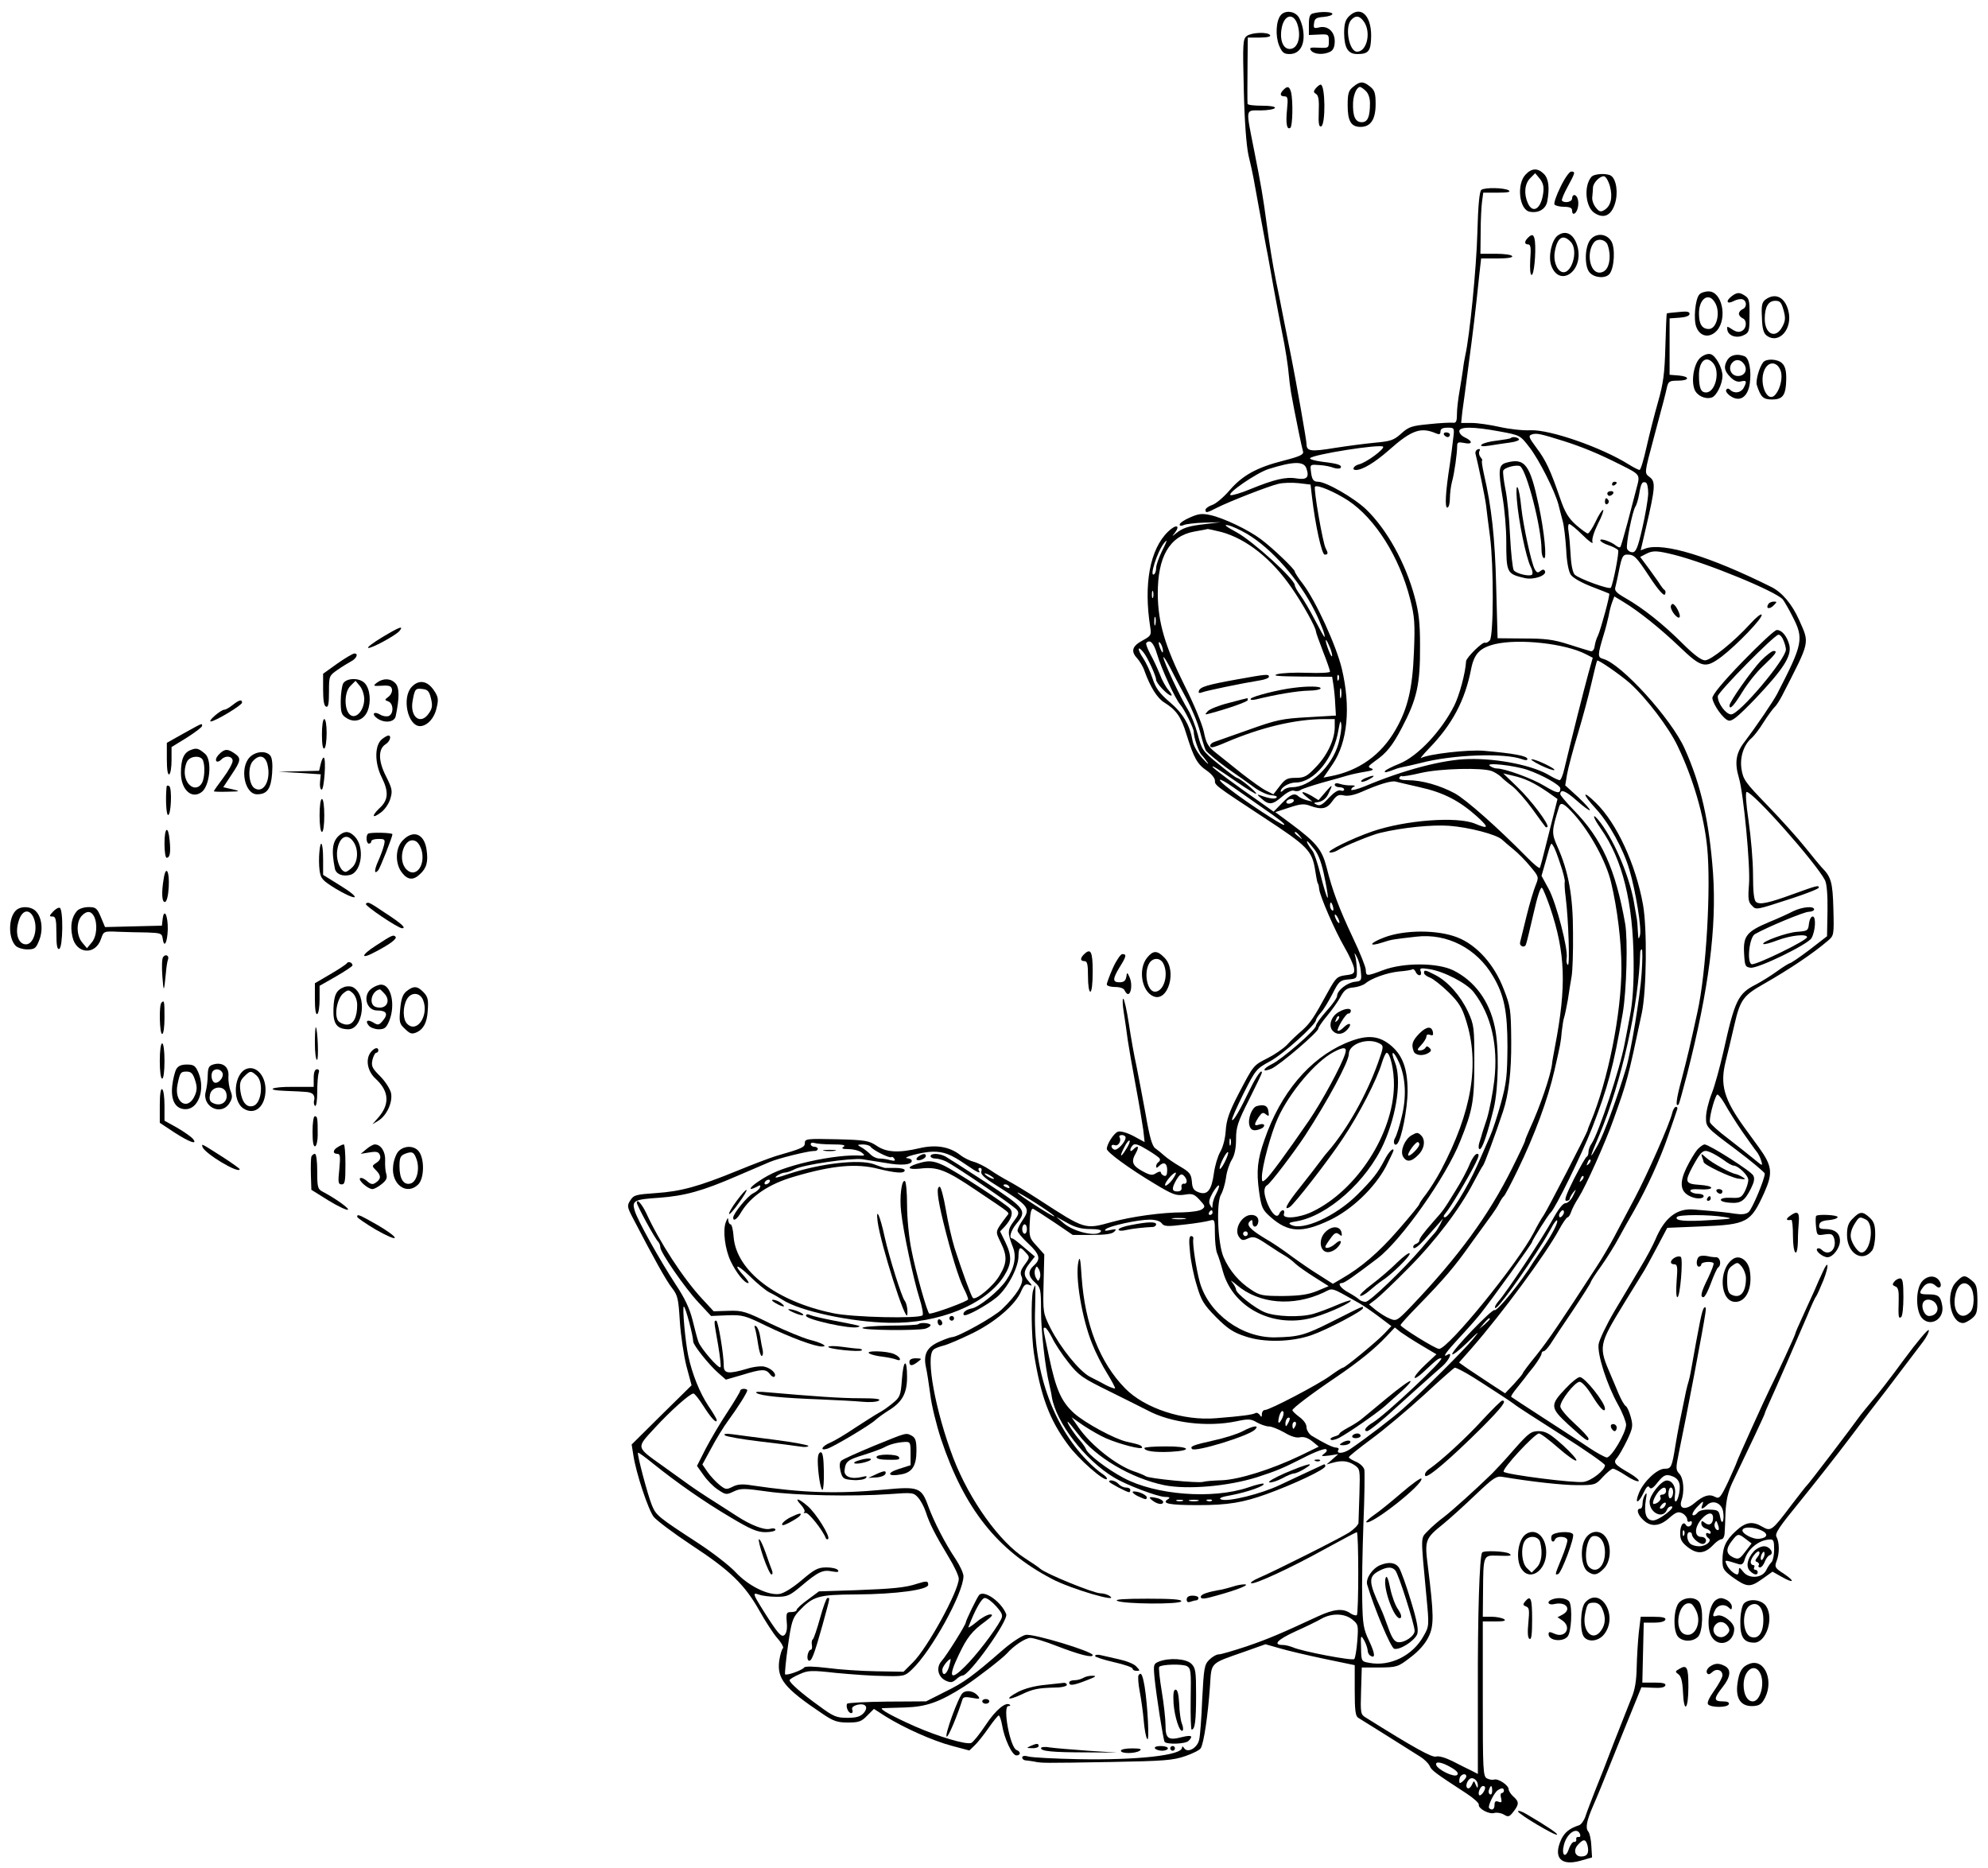 <?xml version="1.0" standalone="no"?>
<!DOCTYPE svg PUBLIC "-//W3C//DTD SVG 20010904//EN"
 "http://www.w3.org/TR/2001/REC-SVG-20010904/DTD/svg10.dtd">
<svg version="1.0" xmlns="http://www.w3.org/2000/svg"
 width="846pt" height="795pt" viewBox="0 0 846 795"
 preserveAspectRatio="xMidYMid meet">
<g transform="translate(0,795) scale(0.1,-0.1)"
fill="#000000" stroke="none">
<path d="M5450 7885 c-20 -24 -23 -88 -7 -128 13 -31 21 -37 45 -37 43 0 66
39 58 98 -3 25 -14 54 -23 64 -19 22 -56 24 -73 3z m74 -48 c12 -48 -2 -91
-31 -95 -29 -4 -47 30 -40 81 9 68 56 77 71 14z"/>
<path d="M5588 7893 c-14 -3 -18 -15 -18 -48 l0 -44 43 2 c40 2 42 1 42 -28 0
-29 -1 -30 -43 -28 -37 2 -42 0 -32 -13 14 -16 53 -18 81 -4 13 7 19 21 19 45
0 41 -31 68 -68 58 -21 -5 -23 -2 -20 18 2 20 10 25 41 27 20 2 37 7 37 13 0
9 -50 11 -82 2z"/>
<path d="M5740 7880 c-15 -15 -20 -33 -20 -72 1 -63 17 -88 56 -88 49 0 58 13
59 78 0 90 -47 130 -95 82z m64 -22 c32 -45 13 -128 -29 -128 -33 0 -53 101
-26 134 19 22 37 20 55 -6z"/>
<path d="M5306 7797 c-17 -13 -18 -29 -13 -228 3 -136 11 -238 20 -280 9 -36
18 -79 21 -95 6 -34 41 -225 55 -299 6 -27 19 -104 31 -170 12 -66 28 -149 35
-185 15 -71 27 -151 30 -190 1 -14 5 -45 9 -70 5 -25 10 -56 13 -70 8 -43 33
-165 38 -181 4 -13 -12 -21 -82 -39 -115 -29 -176 -63 -231 -127 -25 -29 -58
-57 -74 -62 -15 -5 -28 -15 -28 -20 0 -15 5 -14 48 8 51 26 219 92 262 102 19
5 58 6 86 3 l51 -6 6 -51 c14 -121 42 -247 54 -247 15 0 16 5 4 28 -12 23 -52
253 -45 261 9 10 84 -22 141 -59 115 -76 219 -241 264 -420 19 -74 21 -103 16
-225 -6 -154 -26 -240 -78 -330 -61 -107 -156 -175 -276 -198 l-31 -6 39 57
c64 94 78 243 39 407 -24 99 -111 289 -166 361 -19 24 -34 48 -34 52 0 10 -95
101 -145 138 -52 39 -158 90 -214 102 -36 8 -51 6 -87 -10 -24 -10 -44 -24
-44 -30 0 -6 7 -7 18 -2 9 4 49 9 87 10 l70 2 -65 -8 c-72 -8 -96 -16 -125
-39 -18 -15 -19 -15 -6 1 26 34 5 38 -28 6 -78 -75 -105 -225 -76 -408 5 -32
3 -36 -32 -55 -45 -24 -52 -46 -24 -76 10 -11 25 -35 31 -53 25 -70 55 -117
84 -135 52 -32 73 -63 95 -136 31 -100 46 -127 86 -154 19 -13 35 -32 35 -42
0 -21 -3 -19 213 -161 179 -117 200 -138 213 -217 8 -49 10 -60 14 -63 1 -2 3
-12 4 -23 4 -31 66 -174 107 -245 21 -36 39 -76 41 -90 3 -22 -1 -26 -36 -30
-36 -5 -41 -10 -75 -71 -61 -112 -75 -132 -110 -164 -19 -16 -49 -44 -65 -62
-17 -17 -54 -42 -82 -56 -61 -31 -59 -29 -123 -151 -41 -79 -52 -112 -55 -158
-2 -33 -12 -71 -24 -91 -10 -18 -22 -58 -26 -88 -10 -73 -27 -96 -64 -83 -22
8 -28 16 -30 46 -3 32 -9 40 -50 64 -26 15 -56 36 -67 46 -11 10 -28 24 -38
31 -14 9 -25 48 -42 147 -14 74 -31 167 -39 205 -9 39 -23 118 -32 178 -9 59
-20 107 -24 107 -4 0 -3 -26 2 -57 5 -32 13 -85 17 -118 5 -33 20 -121 34
-195 14 -74 28 -159 32 -187 l6 -53 -48 26 c-29 15 -56 22 -66 18 -17 -6 -47
-53 -47 -73 0 -14 96 -84 203 -148 78 -47 92 -52 127 -47 34 6 42 3 65 -22 24
-26 25 -29 10 -40 -9 -7 -45 -12 -80 -13 -91 0 -219 -18 -303 -41 -116 -32
-112 -34 -312 96 -52 34 -111 69 -130 79 -19 10 -53 30 -76 46 -22 15 -54 31
-70 35 -16 4 -43 17 -59 30 -46 35 -103 44 -172 28 -89 -21 -141 -18 -182 10
-33 22 -48 25 -171 28 -126 3 -135 2 -135 -16 0 -18 -10 -23 -125 -56 -25 -8
-97 -35 -160 -61 -166 -68 -243 -89 -348 -96 -85 -6 -95 -8 -109 -30 -15 -23
-15 -28 10 -76 92 -177 142 -266 166 -297 25 -32 28 -45 34 -143 4 -60 17
-146 28 -190 l22 -82 -128 -126 -127 -126 7 -44 c11 -76 64 -235 87 -264 12
-15 85 -70 162 -121 162 -106 225 -167 287 -277 24 -43 58 -96 76 -117 19 -21
29 -41 25 -44 -5 -3 -12 -27 -16 -53 -10 -77 22 -117 183 -225 47 -32 64 -38
109 -38 46 0 58 4 82 29 l29 29 48 -31 c78 -49 203 -105 283 -126 l75 -20 22
21 c13 12 39 45 60 75 20 29 40 53 43 53 4 0 10 -18 14 -39 9 -58 43 -131 61
-131 19 0 20 16 1 23 -28 11 -60 187 -35 187 7 0 10 2 7 5 -16 16 -61 -21
-103 -85 -26 -39 -54 -74 -62 -77 -22 -8 -137 26 -238 70 -95 42 -157 76 -140
78 6 0 48 2 95 3 93 3 147 22 254 90 55 36 161 118 181 140 29 33 79 66 100
66 13 0 63 -15 111 -34 99 -38 154 -52 154 -39 -1 16 -253 92 -285 86 -16 -3
-59 -31 -95 -62 -131 -114 -168 -141 -248 -180 l-81 -41 -166 -1 c-91 -1 -167
-5 -170 -9 -7 -12 5 -40 17 -40 6 0 8 6 5 14 -4 9 3 16 20 21 36 9 51 -9 28
-35 -14 -15 -31 -20 -69 -20 -46 0 -59 5 -121 51 -74 53 -125 98 -125 109 0 4
18 15 41 25 37 17 50 18 157 6 64 -6 156 -13 204 -13 84 -2 89 -1 119 28 82
77 219 325 219 397 0 12 -15 45 -33 72 -45 67 -92 158 -117 226 -29 80 -41 84
-188 70 -202 -19 -345 -14 -562 18 -41 7 -62 5 -83 -6 -26 -13 -30 -12 -56 9
-16 13 -38 37 -50 54 l-22 32 37 68 c20 38 53 92 73 119 41 56 81 119 81 129
0 3 -7 6 -15 6 -8 0 -15 -4 -15 -8 0 -5 -25 -46 -55 -92 -30 -45 -71 -115 -92
-155 l-37 -73 27 -38 c15 -22 42 -50 62 -63 33 -22 36 -23 67 -8 30 14 44 14
143 0 120 -17 362 -22 521 -11 96 7 102 7 121 -15 11 -12 26 -40 33 -62 15
-47 39 -95 97 -191 24 -39 43 -80 43 -92 0 -52 -134 -296 -195 -356 l-40 -40
-115 2 c-63 1 -157 7 -208 14 -58 7 -96 8 -100 2 -9 -12 -74 -35 -81 -29 -2 3
3 57 12 120 14 101 20 120 44 146 63 67 82 73 247 74 170 1 306 20 306 41 0
17 -7 17 -46 5 -50 -17 -104 -22 -264 -28 l-155 -5 -47 -35 c-27 -19 -48 -39
-48 -44 0 -5 -10 -9 -23 -9 -20 0 -22 -4 -19 -43 3 -28 -1 -47 -10 -55 -12 -9
-24 3 -66 67 -28 43 -54 86 -58 95 -6 16 -4 17 17 10 13 -5 47 -9 74 -9 46 0
56 5 105 46 72 61 92 70 131 62 23 -4 30 -3 25 5 -4 7 -26 12 -49 12 -36 0
-51 -8 -105 -54 -39 -33 -76 -56 -95 -59 -49 -7 -133 35 -187 93 -25 27 -97
83 -160 124 -170 111 -178 117 -196 161 -18 44 -64 218 -59 223 2 2 31 -19 64
-46 102 -82 218 -163 330 -229 85 -51 114 -63 148 -63 24 0 43 5 43 10 0 6
-10 8 -24 4 -24 -6 -81 16 -138 53 -15 10 -57 37 -95 61 -37 23 -88 57 -113
75 -25 18 -74 53 -110 79 -115 82 -113 75 -35 160 69 75 151 148 166 148 5 0
24 -24 43 -54 33 -52 56 -76 56 -59 0 5 -16 32 -36 61 -36 55 -68 133 -85 212
-13 61 -26 210 -19 210 7 0 40 -126 40 -149 0 -15 67 -99 107 -134 l32 -28 69
20 c84 26 101 26 118 4 7 -10 16 -15 20 -11 10 11 -13 35 -42 42 -13 4 -48 0
-76 -9 -78 -23 -98 -20 -98 12 0 49 -24 193 -32 193 -11 0 -10 -1 8 -104 8
-48 13 -91 10 -94 -8 -8 -83 79 -94 108 -5 14 -16 56 -25 93 -12 48 -33 93
-71 150 -70 107 -164 276 -175 315 -13 43 -2 48 104 55 109 8 185 29 330 92
61 26 124 53 140 60 37 16 164 47 188 47 9 -1 17 3 17 9 0 5 -7 9 -15 9 -8 0
-15 5 -15 11 0 6 7 8 16 5 9 -3 43 -6 77 -6 44 0 58 -3 47 -10 -11 -7 -6 -10
21 -10 19 0 44 -6 55 -14 18 -14 16 -15 -21 -13 -58 1 -149 -12 -235 -34 -86
-23 -130 -41 -183 -77 -39 -26 -45 -42 -8 -23 16 9 19 9 15 -2 -3 -8 -16 -19
-29 -25 -23 -11 -85 -86 -85 -104 0 -17 16 -7 33 22 41 69 119 122 227 153
162 48 265 57 358 33 73 -18 112 -21 112 -6 0 6 -18 10 -40 10 -22 0 -42 0
-45 0 -3 1 -24 7 -47 16 -62 22 -228 3 -363 -42 -46 -16 -63 -19 -51 -9 11 8
27 15 35 15 9 0 29 7 44 15 36 19 238 48 286 42 20 -3 65 -10 101 -16 65 -12
110 -8 110 9 0 6 -8 10 -17 11 -33 2 62 27 104 28 49 1 80 -11 145 -56 49 -34
64 -40 53 -23 -3 6 -1 10 5 10 7 0 9 -7 6 -15 -4 -11 12 -27 57 -55 150 -95
154 -100 117 -155 -11 -16 -20 -35 -20 -42 0 -7 20 -31 45 -54 50 -47 55 -67
25 -94 -27 -24 -25 -47 5 -73 23 -21 25 -28 25 -119 0 -87 18 -244 35 -313 3
-14 9 -38 11 -55 19 -110 141 -268 264 -342 52 -32 187 -83 218 -83 20 0 23
-3 12 -10 -29 -18 5 -25 128 -25 128 0 192 11 292 47 116 42 250 105 250 119
0 6 -3 9 -7 7 -5 -2 -44 -21 -88 -41 -44 -21 -89 -42 -100 -47 -78 -37 -218
-72 -248 -61 -13 5 -1 11 46 19 67 13 143 40 134 48 -2 3 -32 -4 -66 -16 -152
-51 -394 -32 -530 41 -71 38 -152 100 -160 123 -2 6 -13 22 -25 36 -25 28 -59
80 -52 80 2 0 22 -24 45 -54 72 -97 225 -187 365 -216 99 -20 272 -5 396 34
83 27 107 37 198 83 46 24 89 40 95 36 6 -4 3 -11 -8 -19 -15 -11 -13 -12 21
-8 l39 6 -25 -22 -25 -22 25 7 c39 11 65 9 93 -9 25 -17 25 -19 22 -124 -2
-59 -4 -114 -4 -123 -1 -8 -18 -26 -39 -40 -41 -26 -322 -167 -386 -194 -21
-9 -36 -19 -32 -22 9 -9 166 63 312 144 73 40 135 73 138 73 8 0 8 -345 0
-353 -4 -3 -16 0 -28 8 -31 22 -70 18 -139 -14 -157 -73 -209 -95 -302 -127
-55 -18 -108 -34 -118 -34 -10 0 -28 -10 -41 -23 -21 -21 -23 -35 -30 -167 -3
-80 -9 -158 -13 -173 -7 -35 -49 -59 -64 -36 -5 8 -9 9 -9 2 0 -33 -193 -54
-445 -49 -99 2 -192 7 -207 11 -18 5 -28 3 -28 -4 0 -6 6 -11 13 -12 6 0 23
-3 37 -5 33 -7 34 -7 330 -2 223 4 262 7 314 25 32 11 62 26 66 34 13 23 30
136 39 263 7 104 -3 95 146 147 l90 32 60 -17 c33 -10 119 -30 190 -45 l130
-27 0 -107 c0 -85 3 -110 15 -117 15 -9 205 -128 263 -165 18 -11 36 -29 41
-40 8 -19 23 -30 155 -116 31 -20 55 -42 54 -48 -4 -17 44 -43 66 -36 11 3 29
0 41 -7 18 -11 23 -10 40 12 25 32 25 43 0 65 -11 10 -20 24 -20 31 0 17 -45
47 -62 41 -7 -2 -21 0 -30 5 -17 8 -18 34 -18 338 l0 330 53 0 c37 0 48 3 37
10 -8 5 -32 10 -53 10 l-37 0 1 107 c1 153 1 155 58 153 61 -2 68 -1 53 9 -17
10 -109 14 -115 4 -11 -18 -19 -261 -18 -590 l0 -352 -27 14 c-15 7 -51 25
-80 40 -30 15 -60 24 -71 20 -17 -5 -93 37 -299 166 -22 13 -23 19 -20 113 l3
100 76 0 c73 1 78 2 131 43 36 27 63 58 77 87 24 48 23 94 -3 303 -14 109 -11
116 66 178 27 22 88 77 136 123 78 74 90 82 117 77 120 -20 252 -35 317 -35
76 0 78 1 109 35 18 19 37 35 43 35 6 0 31 -13 55 -29 25 -17 49 -27 54 -24 5
3 -12 18 -37 33 -66 38 -73 46 -54 67 8 10 27 43 42 74 24 51 26 61 16 98 -6
22 -15 43 -21 47 -6 3 -20 27 -31 53 -10 25 -25 59 -32 76 -55 127 -54 130 59
315 32 52 65 106 74 120 9 13 36 63 61 110 l45 85 145 6 c196 8 210 16 268
144 37 83 34 113 -23 192 -19 26 -48 66 -64 88 -84 117 -102 178 -78 276 9 35
26 107 38 159 24 105 38 124 125 173 107 61 209 129 273 184 25 21 26 24 23
134 -3 114 -9 137 -50 178 -7 8 -39 46 -70 85 -31 39 -103 119 -160 178 -94
97 -104 110 -111 155 -8 51 10 105 44 133 9 8 32 37 49 65 18 28 39 57 47 65
9 8 23 31 33 50 121 236 117 220 72 322 -30 67 -72 117 -118 140 -263 131
-458 190 -535 164 l-21 -8 23 99 c39 167 41 193 16 212 -24 19 -25 11 19 176
39 145 48 180 54 208 6 24 11 27 46 27 51 0 53 18 3 22 l-38 3 0 120 0 120 43
3 c26 2 42 8 42 16 0 10 -12 12 -47 8 -27 -2 -49 -5 -50 -6 -1 -1 -4 -65 -6
-142 -3 -113 -9 -157 -31 -234 -15 -52 -37 -139 -49 -192 -12 -54 -25 -98 -30
-98 -4 0 -24 10 -45 23 -116 73 -335 149 -418 146 -33 -2 -92 5 -132 14 -40 9
-94 17 -119 17 l-45 0 5 48 c4 26 16 117 27 202 19 142 28 215 46 388 l7 62
69 0 c44 0 67 4 63 10 -3 6 -35 10 -71 10 l-64 0 1 93 c0 50 3 109 6 130 l5
37 61 0 c44 0 58 3 47 10 -18 11 -100 13 -116 2 -8 -5 -14 -66 -17 -182 -4
-151 -33 -441 -51 -520 -3 -14 -8 -41 -10 -60 -3 -19 -9 -62 -15 -95 -6 -33
-11 -77 -11 -98 0 -31 -4 -38 -17 -36 -10 1 -55 -1 -101 -6 -74 -7 -87 -11
-119 -40 -32 -29 -46 -33 -112 -39 -42 -4 -118 -14 -169 -22 -103 -17 -122
-15 -122 16 0 16 -45 270 -64 365 -2 11 -16 79 -30 150 -14 72 -30 153 -36
180 -15 75 -27 151 -40 245 -15 112 -23 159 -54 315 -35 177 -37 165 28 165
30 0 58 5 61 10 4 6 -17 10 -54 10 -34 0 -61 3 -62 8 -1 14 -1 78 0 180 l1
102 51 0 c31 0 48 4 44 10 -9 15 -78 12 -99 -3z m878 -1714 c-3 -27 -9 -75
-14 -108 -19 -121 -22 -185 -11 -185 6 0 11 17 11 38 0 20 4 53 9 72 10 35 22
120 22 153 0 15 5 17 30 12 35 -8 38 7 4 23 -14 6 -25 18 -25 27 0 20 59 20
172 -1 87 -16 87 -16 127 -68 41 -53 107 -184 123 -243 4 -18 13 -50 18 -70 6
-21 12 -76 15 -122 2 -50 10 -92 19 -106 9 -14 45 -34 88 -51 40 -15 74 -29
76 -30 5 -3 -36 -153 -48 -179 -6 -11 -12 -31 -14 -45 -2 -15 -9 -23 -17 -21
-8 2 -50 15 -94 29 -65 21 -101 25 -191 25 l-111 1 -6 220 c-5 209 -20 341
-52 478 -7 32 -11 58 -8 58 3 0 0 7 -7 15 -6 8 -8 19 -4 26 4 7 2 10 -7 7 -8
-3 -12 -12 -10 -19 12 -47 40 -181 45 -219 3 -25 10 -85 17 -135 16 -127 15
-420 -1 -440 -7 -8 -16 -12 -20 -10 -10 6 -80 -63 -81 -79 -3 -51 -28 -143
-50 -188 -55 -109 -155 -216 -234 -248 -30 -12 -58 -26 -61 -31 -5 -9 7 -6 44
8 9 4 24 7 32 9 8 1 42 9 75 17 137 36 357 44 433 16 13 -5 22 -5 22 1 0 13
-57 24 -185 35 -67 6 -238 -14 -268 -31 -6 -4 9 15 35 42 98 101 152 203 178
335 13 67 37 92 102 108 102 24 298 3 387 -43 l29 -15 -19 -68 c-17 -61 -73
-283 -102 -405 -6 -27 -15 -48 -20 -48 -5 0 -24 9 -41 19 -69 43 -220 74 -346
71 -108 -2 -276 -46 -442 -116 -32 -13 -58 -19 -58 -15 0 5 6 12 13 14 6 3 1
5 -13 5 -14 -1 -35 2 -47 6 -14 5 -23 3 -23 -3 0 -6 9 -11 20 -11 11 0 20 -4
20 -10 0 -5 -7 -7 -15 -4 -10 4 -28 -8 -50 -31 -26 -29 -38 -36 -52 -29 -15 7
-14 8 8 11 16 3 31 14 40 31 23 46 21 48 -10 12 l-30 -35 -29 18 c-41 23 -53
21 -22 -4 l25 -20 -25 6 c-14 4 -29 11 -34 16 -17 16 -33 10 -70 -28 l-36 -37
-62 44 c-97 67 -198 142 -198 147 0 5 9 0 104 -65 43 -30 80 -52 82 -50 5 5
-71 68 -83 68 -4 1 -39 27 -78 59 -67 54 -71 61 -88 126 -10 37 -29 84 -41
104 -31 49 -106 209 -105 224 0 6 12 -13 28 -43 15 -30 46 -89 69 -131 23 -42
49 -105 58 -140 9 -35 20 -72 25 -82 6 -9 46 -43 90 -75 45 -31 99 -70 121
-86 23 -16 53 -29 68 -30 16 -1 26 -5 23 -9 -5 -9 -30 -6 -68 8 -17 6 -17 4 4
-14 31 -28 47 -26 88 10 21 18 41 28 50 24 9 -3 21 -2 27 3 6 5 47 18 91 31
44 12 94 26 110 31 17 5 50 12 75 16 31 5 39 9 26 14 -17 6 -15 9 15 31 49 34
74 65 113 139 66 125 80 186 79 355 0 93 -5 139 -23 205 -39 145 -118 287
-206 372 -51 49 -171 118 -205 118 -21 0 -27 10 -31 50 -3 23 0 24 36 21 22
-1 50 -7 62 -12 13 -4 26 -4 29 0 7 12 -11 18 -78 26 -31 4 -55 11 -52 15 10
16 302 62 311 49 6 -10 -72 -68 -103 -75 -23 -6 -32 -24 -13 -24 28 0 81 32
140 84 98 87 137 100 203 71 12 -5 17 -3 17 9 0 11 9 16 30 16 29 0 30 0 24
-47z m471 -10 c81 -26 149 -54 240 -100 86 -43 85 -42 70 -98 -7 -28 -25 -95
-39 -149 -15 -55 -28 -102 -31 -104 -2 -3 -10 0 -18 6 -20 17 -67 33 -67 23 0
-5 16 -15 35 -21 19 -6 37 -16 41 -21 5 -9 -21 -143 -31 -160 -6 -9 -136 38
-154 56 -8 8 -15 41 -17 82 -2 37 -6 83 -9 101 -3 17 -2 32 3 32 5 0 31 -21
57 -47 27 -27 46 -40 42 -30 -4 11 5 41 23 78 17 32 26 59 22 59 -5 0 -19 -22
-32 -50 -13 -27 -28 -50 -33 -50 -5 0 -28 17 -51 37 -32 29 -47 54 -67 113
-42 122 -61 162 -101 215 -32 43 -35 51 -20 56 20 7 35 4 137 -28z m-1096
-115 c14 -39 3 -51 -41 -44 -46 8 -95 -4 -196 -45 -40 -17 -79 -28 -85 -26
-19 6 109 94 161 111 105 33 150 34 161 4z m1455 -109 c-1 -24 -12 -90 -25
-146 -19 -83 -27 -103 -42 -103 -10 0 -20 7 -23 15 -6 16 23 162 36 180 4 6
11 28 15 50 8 48 13 57 28 52 7 -2 11 -22 11 -48z m-1707 -171 c107 -64 221
-195 288 -328 25 -50 48 -110 41 -110 -2 0 -20 33 -41 73 -20 39 -48 86 -61
104 -13 17 -24 37 -24 43 0 25 -177 186 -246 224 -46 25 -59 35 -39 31 17 -3
53 -20 82 -37z m-109 8 c106 -29 214 -114 299 -238 48 -69 103 -169 103 -185
0 -5 14 -43 30 -85 17 -43 30 -81 30 -86 0 -5 -44 -7 -97 -5 -54 2 -111 -1
-128 -6 -22 -7 3 -9 102 -10 l132 -1 5 -32 c3 -18 7 -55 8 -83 l3 -50 -120 -7
c-109 -6 -132 -11 -250 -53 -71 -25 -138 -49 -147 -52 -19 -6 -25 -23 -9 -23
5 0 31 9 58 21 150 64 296 99 420 99 l43 0 0 -37 c-1 -52 -33 -120 -83 -170
-35 -37 -47 -43 -83 -43 -36 0 -45 -5 -68 -35 l-27 -35 -32 16 c-18 9 -63 42
-102 72 -38 31 -88 70 -110 88 -34 27 -42 40 -52 90 -7 33 -43 120 -83 199
-82 165 -112 266 -113 386 -1 160 50 248 155 267 29 5 55 10 58 11 3 0 29 -6
58 -13z m-254 -83 c-13 -27 -24 -58 -24 -70 0 -12 -4 -24 -9 -27 -21 -13 13
95 42 132 17 21 15 13 -9 -35z m2181 -14 c142 -36 433 -156 462 -190 6 -8 25
-40 41 -72 49 -95 45 -116 -66 -331 -17 -32 -86 -134 -139 -204 -36 -47 -42
-88 -23 -152 20 -67 49 -375 43 -452 -5 -62 -3 -77 12 -91 19 -20 13 -21 173
31 61 20 112 40 112 45 0 11 -8 9 -110 -28 -104 -38 -142 -46 -157 -33 -9 7
-13 43 -13 117 0 58 -9 161 -19 229 -11 74 -14 122 -8 122 28 0 294 -301 333
-375 8 -15 12 -63 11 -131 l-2 -108 -75 -58 c-41 -31 -79 -57 -84 -57 -4 -1
-29 -16 -55 -35 -25 -18 -65 -43 -88 -55 -77 -39 -90 -66 -139 -286 -15 -66
-37 -147 -50 -179 -13 -33 -24 -78 -24 -101 0 -41 0 -42 125 -135 69 -52 125
-99 125 -104 0 -24 -54 -152 -69 -164 -11 -9 -29 -11 -56 -7 -38 6 -67 9 -175
18 -74 7 -127 -35 -166 -129 -9 -21 -37 -75 -64 -119 -26 -44 -75 -127 -110
-185 -34 -58 -64 -121 -67 -140 -6 -44 35 -172 83 -258 19 -34 34 -73 34 -85
-1 -36 -64 -142 -83 -139 -9 2 -43 20 -74 41 -32 22 -119 78 -193 126 -74 48
-137 89 -139 91 -2 2 8 18 23 36 14 18 30 38 34 43 4 6 22 29 40 51 17 23 32
47 32 53 0 6 4 11 9 11 5 0 17 13 28 29 10 16 53 81 96 144 42 63 77 118 77
122 0 3 20 35 45 69 24 34 57 87 73 117 16 30 45 81 64 114 57 100 114 225
148 325 18 52 35 101 37 108 3 6 1 12 -5 12 -5 0 -13 -12 -16 -27 -13 -51
-105 -259 -160 -363 -31 -58 -70 -132 -87 -164 -17 -32 -51 -91 -77 -130 -148
-228 -202 -308 -254 -373 -32 -39 -58 -74 -58 -77 0 -3 -17 -23 -37 -45 l-38
-40 -60 39 c-33 22 -77 51 -98 65 l-38 27 53 60 c131 150 316 401 373 506 15
28 32 52 36 52 4 0 11 10 15 23 4 12 18 40 32 61 31 49 115 237 148 331 59
165 61 171 121 455 20 97 23 358 5 460 -31 172 -112 348 -201 434 -59 58 -59
39 0 -25 55 -59 118 -173 143 -260 27 -91 53 -252 45 -279 -6 -21 -7 -18 -9
18 -1 23 -3 45 -4 50 -1 4 -5 30 -10 57 -16 111 -81 269 -144 353 -38 50 -38
30 1 -25 92 -131 137 -314 139 -563 1 -96 -4 -174 -15 -230 -9 -47 -19 -101
-23 -120 -20 -109 -111 -381 -140 -425 -8 -11 -14 -27 -14 -36 0 -10 -3 -19
-7 -21 -5 -1 -29 -45 -55 -95 -33 -66 -43 -93 -32 -93 7 0 14 4 14 8 0 5 7 17
15 28 14 17 14 15 0 -13 -8 -18 -23 -33 -33 -33 -11 0 -31 -26 -56 -72 -43
-78 -196 -309 -229 -345 -11 -13 -18 -26 -14 -29 8 -8 116 141 204 281 7 11
22 37 34 58 11 22 23 37 25 34 7 -7 -21 -60 -60 -117 -17 -25 -35 -52 -41 -61
-49 -81 -154 -211 -165 -204 -10 6 -180 -170 -180 -187 0 -7 28 14 62 47 55
54 58 55 25 15 -36 -44 -210 -218 -297 -295 -42 -38 -156 -125 -225 -172 -29
-19 -61 -21 -49 -2 3 5 -2 9 -10 9 -14 0 -52 19 -105 51 -11 8 -21 24 -21 36
0 13 -12 30 -30 43 -16 12 -30 25 -30 29 0 8 77 67 188 142 97 66 163 120 212
172 l36 38 25 -20 c14 -10 54 -36 88 -56 l64 -38 -46 -43 c-26 -24 -47 -49
-47 -56 0 -6 17 4 37 23 61 57 64 59 76 59 20 0 -235 -239 -290 -273 -31 -18
-43 -37 -25 -37 8 0 71 51 112 90 20 18 166 150 209 187 28 25 45 63 21 48
-25 -15 -5 13 48 70 31 33 73 80 92 104 47 59 220 299 220 306 0 7 70 118 79
125 19 16 130 242 176 359 68 176 91 260 131 491 16 95 22 312 10 380 -41 232
-100 362 -220 484 -31 32 -56 62 -56 66 0 24 23 15 69 -26 29 -26 54 -44 57
-42 2 3 -20 28 -50 56 l-55 50 8 48 c5 27 25 103 45 169 20 66 46 163 58 215
12 52 23 97 25 99 4 5 98 -60 139 -96 70 -63 166 -189 203 -267 66 -137 113
-298 126 -431 17 -170 -4 -533 -41 -700 -32 -147 -43 -193 -68 -289 -23 -85
-27 -121 -12 -105 2 2 18 60 36 129 92 360 126 623 110 855 -16 218 -51 375
-121 530 -57 127 -269 360 -346 381 -25 7 -25 14 2 104 8 25 17 61 21 80 3 19
10 45 15 58 l9 24 38 -23 c66 -40 155 -111 239 -191 95 -91 110 -94 180 -42
65 50 175 164 170 178 -2 6 -24 -11 -48 -38 -70 -77 -168 -156 -193 -156 -16
0 -48 24 -97 73 -81 81 -168 150 -242 192 -40 23 -48 32 -42 49 3 12 11 47 17
79 10 47 15 57 32 57 31 0 38 -7 98 -98 35 -53 59 -79 63 -72 4 7 4 15 -1 19
-5 3 -13 14 -19 23 -5 9 -27 39 -47 67 l-38 51 27 14 c28 14 45 13 118 -5z
m-2218 -181 c-3 -7 -5 -2 -5 12 0 14 2 19 5 13 2 -7 2 -19 0 -25z m10 -115
c-3 -10 -5 -4 -5 12 0 17 2 24 5 18 2 -7 2 -21 0 -30z m752 -133 c0 -8 -7 1
-14 20 -18 46 -17 64 0 25 8 -16 14 -37 14 -45z m-745 6 c18 -61 77 -190 99
-215 17 -19 57 -100 57 -115 0 -23 21 -86 33 -98 7 -7 18 -22 26 -33 7 -11 -3
-3 -22 18 -20 22 -38 53 -42 75 -12 68 -41 117 -98 165 -43 37 -59 59 -72 99
-9 28 -27 67 -40 87 -26 37 -25 58 1 25 18 -22 54 -101 54 -117 0 -14 50 -67
64 -67 5 0 0 10 -11 23 -11 12 -28 42 -37 67 -10 25 -28 64 -41 87 -12 23 -20
44 -17 47 16 17 32 0 46 -48z m25 14 c0 -10 -3 -8 -9 5 -12 27 -12 43 0 25 5
-8 9 -22 9 -30z m748 -122 c-3 -8 -6 -5 -6 6 -1 11 2 17 5 13 3 -3 4 -12 1
-19z m10 -75 c-3 -10 -5 -2 -5 17 0 19 2 27 5 18 2 -10 2 -26 0 -35z m-11
-197 c-29 -100 -122 -186 -199 -186 -13 0 -28 -5 -35 -12 -7 -7 -12 -9 -12 -6
0 17 35 38 63 38 79 0 164 104 183 225 7 38 9 43 12 22 2 -15 -4 -51 -12 -81z
m804 -112 c64 -22 140 -65 140 -79 0 -24 -13 -22 -68 11 -51 31 -168 74 -203
74 -8 0 -21 5 -29 11 -22 16 104 2 160 -17z m-152 -5 c13 -5 30 -16 39 -24 8
-9 30 -27 49 -41 18 -14 57 -58 86 -98 28 -39 53 -73 55 -75 2 -2 5 -2 8 0 9
10 -70 115 -129 171 l-59 57 42 -10 c49 -11 88 -29 148 -70 l41 -29 -18 -72
c-10 -40 -26 -104 -36 -143 -9 -38 -19 -73 -21 -78 -2 -4 -28 17 -56 46 -122
124 -257 244 -306 271 -63 34 -140 56 -199 56 -28 0 -41 4 -37 11 4 6 9 9 11
6 2 -2 39 4 81 14 83 19 260 23 301 8z m-983 -151 c83 -57 109 -78 98 -78 -11
0 -158 96 -225 148 -68 51 -60 61 10 12 31 -22 84 -59 117 -82z m677 82 c100
-22 168 -57 243 -124 53 -48 51 -56 -8 -31 -77 32 -297 15 -437 -33 -87 -30
-196 -84 -182 -89 7 -3 23 2 35 9 25 17 148 67 181 74 96 23 221 35 292 30 84
-6 203 -37 226 -59 7 -7 29 -25 48 -41 19 -15 52 -48 72 -73 37 -44 37 -45 23
-80 -8 -19 -26 -79 -39 -132 -13 -53 -25 -102 -27 -110 -5 -18 20 -27 25 -9 3
7 17 66 32 131 16 71 30 115 36 109 5 -5 20 -42 34 -82 66 -195 71 -335 21
-595 -6 -33 -12 -64 -12 -70 -5 -49 -51 -184 -96 -281 -10 -23 -19 -44 -19
-48 0 -4 -25 -57 -56 -119 -99 -199 -228 -375 -425 -582 -64 -67 -67 -68 -95
-56 -16 6 -42 23 -59 36 l-29 24 29 22 c17 13 80 73 140 134 115 116 218 252
276 364 19 36 37 68 40 71 5 4 53 133 85 230 24 72 36 170 35 298 -1 135 -3
149 -32 223 -40 105 -115 188 -197 220 -84 33 -224 33 -311 0 -66 -25 -70 -42
-6 -21 36 12 44 13 141 24 132 16 259 -50 328 -169 47 -79 61 -149 61 -300 -1
-122 -4 -153 -28 -240 -15 -55 -36 -118 -46 -140 -10 -22 -34 -77 -54 -123
-42 -95 -121 -222 -138 -222 -8 0 -7 6 3 18 18 20 95 148 126 210 16 32 18 42
8 42 -8 0 -21 -19 -31 -42 -9 -24 -37 -77 -63 -118 -48 -78 -50 -81 -92 -128
-44 -50 -60 -72 -60 -81 0 -5 -7 -12 -16 -15 -8 -3 -12 -11 -9 -16 4 -6 24 9
47 35 23 26 49 56 60 68 l19 22 -12 -25 c-7 -13 -17 -30 -23 -36 -6 -6 -31
-35 -56 -65 -77 -90 -221 -229 -239 -229 -9 0 -22 5 -27 10 -6 6 -26 19 -44
29 -34 18 -51 41 -30 41 11 0 48 26 152 105 101 77 292 347 352 499 53 131 60
171 60 336 0 148 -1 158 -27 215 -32 68 -85 128 -139 156 -43 22 -48 23 -48 9
0 -6 11 -15 25 -20 14 -5 49 -33 79 -62 43 -42 58 -66 74 -118 60 -186 26
-390 -106 -640 -19 -36 -48 -81 -63 -101 -16 -20 -29 -40 -29 -43 0 -4 -40
-53 -89 -109 -83 -96 -159 -161 -243 -209 l-36 -21 -58 37 c-33 20 -86 57
-119 81 -33 25 -83 59 -112 75 -64 39 -80 57 -65 72 9 9 12 8 12 -5 0 -20 16
-23 23 -4 7 21 -4 37 -28 37 -41 0 -76 -62 -52 -94 11 -15 17 -16 38 -6 23 10
32 8 84 -27 31 -21 66 -43 77 -49 10 -6 29 -20 41 -32 12 -11 49 -37 81 -57
l60 -38 -50 -21 c-38 -15 -71 -20 -144 -21 -86 0 -99 2 -136 27 -51 33 -92 81
-117 138 -25 57 -32 232 -11 267 8 13 17 44 21 70 3 27 15 62 25 78 12 20 18
49 18 88 0 50 7 72 55 167 30 60 55 112 55 115 0 19 -24 -15 -52 -73 -42 -87
-69 -134 -75 -128 -3 3 19 52 48 111 52 103 55 107 114 139 56 30 195 156 195
175 0 4 9 19 21 32 12 13 34 50 50 81 26 52 32 57 66 60 37 3 38 4 37 43 -1
22 -4 49 -8 60 -4 12 -1 10 7 -5 8 -14 17 -43 18 -65 4 -38 2 -40 -26 -43 -33
-4 -75 -37 -75 -60 0 -8 -20 -37 -45 -64 -25 -28 -45 -56 -45 -63 0 -17 -144
-142 -187 -163 -41 -20 -44 -37 -3 -20 35 15 200 156 200 171 0 5 17 30 38 55
20 24 46 60 57 81 16 29 27 37 55 39 19 2 42 10 50 17 26 22 93 46 144 51 26
2 52 6 56 9 4 3 10 -2 14 -10 3 -8 10 -15 17 -15 6 0 8 7 5 16 -6 14 -1 16 36
10 62 -9 162 -61 190 -99 74 -96 104 -226 87 -374 -6 -52 -20 -125 -31 -162
-12 -36 -23 -70 -24 -76 -2 -5 -6 -20 -10 -32 -3 -13 -2 -23 3 -23 11 0 33 65
60 175 20 87 23 258 4 345 -23 111 -86 196 -177 241 -68 33 -212 33 -297 1
-72 -27 -74 -27 -75 1 0 12 -25 74 -55 137 -59 125 -87 200 -112 300 -19 74
-43 104 -149 183 l-69 51 58 19 c48 16 64 18 90 8 50 -18 72 -13 95 20 18 25
27 29 49 24 18 -4 45 2 77 16 72 32 127 48 143 43 8 -2 54 -13 103 -24z m-537
-60 c-3 -5 -13 -10 -21 -10 -8 0 -12 5 -9 10 3 6 13 10 21 10 8 0 12 -4 9 -10z
m1195 -57 c69 -78 136 -202 156 -288 27 -113 44 -254 44 -364 0 -193 -57 -479
-131 -656 -7 -16 -13 -32 -13 -35 -3 -13 -171 -338 -186 -360 -10 -14 -29 -47
-43 -75 -68 -131 -364 -495 -403 -495 -16 0 -163 92 -164 101 0 4 33 40 73 81
113 116 156 166 228 268 38 52 77 106 87 120 10 14 25 36 32 50 7 14 16 27 20
30 4 3 30 52 58 110 73 150 129 302 157 425 26 114 27 118 31 165 3 25 7 52
10 60 3 8 10 42 16 75 5 33 12 78 16 100 4 22 7 105 6 185 0 157 -19 262 -67
369 -25 56 -24 66 8 169 7 21 22 13 65 -35z m-1169 -90 c13 -16 12 -17 -3 -4
-10 7 -18 15 -18 17 0 8 8 3 21 -13z m63 -58 c18 -23 32 -62 44 -125 23 -113
13 -105 -18 15 -12 50 -28 97 -35 105 -16 20 -27 40 -22 40 3 0 16 -16 31 -35z
m1046 -62 c12 -34 20 -68 19 -75 -2 -7 0 -38 4 -68 12 -96 18 -292 9 -286 -5
3 -7 16 -5 29 7 37 -44 235 -77 295 l-30 55 16 56 c25 90 24 88 34 71 6 -8 19
-43 30 -77z m-967 -183 c3 -11 1 -18 -4 -14 -5 3 -9 12 -9 20 0 20 7 17 13 -6z
m27 -65 c0 -5 -5 -3 -10 5 -5 8 -10 20 -10 25 0 6 5 3 10 -5 5 -8 10 -19 10
-25z m1286 -217 c-6 -95 -45 -332 -66 -403 -38 -127 -94 -279 -119 -325 -40
-72 -39 -63 5 40 95 226 168 553 174 778 0 6 3 12 7 12 3 0 3 -46 -1 -102z
m428 -673 c27 -38 54 -77 61 -85 7 -8 16 -26 20 -40 7 -23 6 -23 -31 8 -22 18
-71 57 -110 87 -40 30 -74 61 -77 69 -5 13 15 94 29 117 3 6 18 -11 33 -37 15
-27 48 -80 75 -119z m-2624 -26 c0 -18 -35 -56 -48 -51 -6 2 -12 8 -12 14 0 6
6 8 14 5 15 -6 30 19 20 34 -3 5 2 9 10 9 9 0 16 -5 16 -11z m447 -31 c-3 -7
-5 -2 -5 12 0 14 2 19 5 13 2 -7 2 -19 0 -25z m-446 -20 c-24 -39 -28 -30 -5
13 8 17 18 28 21 25 3 -3 -4 -20 -16 -38z m144 -38 c3 -5 1 -11 -5 -15 -5 -3
-10 -11 -10 -18 0 -8 3 -8 12 1 20 20 35 13 35 -17 0 -20 -4 -28 -14 -24 -7 3
-13 9 -13 14 0 5 -9 4 -20 -3 -16 -11 -26 -9 -56 7 -45 24 -52 41 -31 77 16
29 11 38 -11 16 -7 -7 -12 -8 -12 -2 0 6 5 15 11 21 8 8 24 3 60 -19 27 -16
51 -33 54 -38z m-1230 50 c9 -14 81 -50 88 -44 3 3 8 0 13 -7 5 -9 1 -10 -17
-6 -13 4 -34 7 -46 7 -12 0 -30 8 -40 19 -10 10 -27 23 -38 29 -19 11 -18 11
7 12 15 0 30 -5 33 -10z m1506 -67 c-11 -21 -20 -32 -21 -25 0 17 30 75 36 69
3 -3 -4 -22 -15 -44z m1550 -6 c-10 -9 -11 -8 -5 6 3 10 9 15 12 12 3 -3 0
-11 -7 -18z m-2531 -63 c0 -2 -9 0 -20 6 -11 6 -20 13 -20 16 0 2 9 0 20 -6
11 -6 20 -13 20 -16z m759 -4 c-12 -16 -26 -27 -30 -25 -8 6 31 55 44 55 4 0
-2 -13 -14 -30z m61 -6 c0 -8 -6 -13 -12 -11 -7 1 -12 -6 -10 -15 2 -12 -4
-18 -18 -18 -24 0 -25 13 -3 51 13 21 20 26 30 17 7 -6 13 -17 13 -24z m1681
3 c-10 -9 -11 -8 -5 6 3 10 9 15 12 12 3 -3 0 -11 -7 -18z m-3456 -7 c-3 -5
-11 -10 -16 -10 -6 0 -7 5 -4 10 3 6 11 10 16 10 6 0 7 -4 4 -10z m1020 -20
c3 -6 -1 -7 -9 -4 -18 7 -21 14 -7 14 6 0 13 -4 16 -10z m881 -29 c-9 -16 -16
-38 -16 -48 -1 -17 -1 -17 -10 -1 -8 12 -4 26 11 53 26 43 37 40 15 -4z m-689
-97 c-4 -5 -157 94 -157 101 0 3 36 -18 80 -46 45 -29 79 -53 77 -55z m0 -26
l78 -53 82 0 c57 0 86 4 95 14 11 11 8 12 -17 7 -20 -5 -27 -4 -20 3 14 14
138 41 187 41 26 0 45 -6 52 -16 10 -13 23 -14 96 -5 47 5 95 13 108 17 21 6
22 4 22 -54 0 -34 4 -71 9 -84 6 -13 17 -48 25 -78 44 -159 222 -247 393 -194
64 19 158 63 151 70 -3 2 -30 -7 -60 -20 -30 -13 -75 -30 -99 -37 -57 -16
-162 -12 -207 7 -42 17 -122 81 -122 96 0 6 -8 21 -17 32 -10 11 -1 6 20 -12
95 -81 240 -93 370 -32 41 20 26 25 152 -46 16 -9 54 -35 83 -57 l53 -40 -28
-30 c-34 -36 -169 -147 -178 -147 -4 0 -29 -16 -55 -35 -51 -37 -257 -145
-277 -145 -7 0 -13 -8 -13 -17 0 -14 -2 -15 -9 -4 -5 7 -13 11 -18 8 -12 -7
-55 -13 -168 -22 -139 -12 -304 42 -387 127 -108 110 -171 273 -185 473 -5 80
-8 93 -14 65 -14 -64 15 -241 59 -349 14 -36 43 -93 64 -126 20 -33 35 -61 33
-63 -2 -2 -19 4 -37 13 -18 10 -49 26 -69 36 -45 23 -125 122 -169 208 -31 63
-32 65 -29 189 l3 124 -32 36 c-31 33 -33 39 -30 99 2 44 7 62 15 59 6 -3 47
-29 90 -58z m673 42 c0 -5 -5 -10 -11 -10 -5 0 -7 5 -4 10 3 6 8 10 11 10 2 0
4 -4 4 -10z m1494 -5 c-4 -8 -10 -15 -15 -15 -4 0 -6 7 -3 15 4 8 10 15 15 15
4 0 6 -7 3 -15z m686 -14 c39 -6 30 -8 -61 -13 -109 -7 -153 -3 -143 13 6 11
139 11 204 0z m-2700 -51 c32 0 49 -4 45 -10 -16 -25 -115 -3 -160 36 l-30 26
47 -26 c33 -19 61 -26 98 -26z m403 43 c-13 -2 -35 -2 -50 0 -16 2 -5 4 22 4
28 0 40 -2 28 -4z m-673 -43 c0 -11 -4 -20 -10 -20 -5 0 -10 9 -10 20 0 11 5
20 10 20 6 0 10 -9 10 -20z m940 -20 c0 -5 -4 -10 -10 -10 -5 0 -10 5 -10 10
0 6 5 10 10 10 6 0 10 -4 10 -10z m-885 -188 c-6 -16 -7 -16 -17 1 -5 10 -7
26 -3 35 6 16 7 16 17 -1 5 -10 7 -26 3 -35z m1915 -175 c0 -2 -10 -12 -22
-23 l-23 -19 19 23 c18 21 26 27 26 19z m-1863 -79 c11 -24 42 -71 69 -105 45
-57 60 -67 174 -123 69 -34 142 -71 162 -81 100 -54 255 -73 380 -47 51 11 62
10 87 -5 16 -9 39 -17 51 -17 12 0 41 -12 66 -26 28 -17 52 -24 67 -20 15 3
32 -2 51 -17 l28 -23 -78 -38 c-123 -59 -261 -102 -334 -105 -36 -1 -72 -4
-81 -7 -22 -6 -229 14 -243 24 -6 4 -29 14 -51 21 -75 26 -184 112 -236 188
l-29 42 52 -36 c29 -19 72 -44 96 -54 58 -25 152 -49 152 -39 0 9 -10 13 -65
25 -51 11 -178 80 -224 121 -55 50 -77 100 -107 241 -27 129 -27 123 -16 123
4 0 17 -19 29 -42z m1744 -141 c27 -14 56 -32 154 -96 39 -25 72 -48 75 -51 3
-3 89 -59 193 -125 103 -65 187 -124 187 -130 0 -21 -57 -66 -91 -71 -38 -6
-328 31 -340 43 -10 10 132 163 150 163 8 0 44 -28 82 -61 39 -34 73 -58 77
-54 4 4 -22 33 -58 66 -54 48 -71 58 -101 59 -33 0 -43 -7 -105 -77 -37 -43
-80 -89 -94 -103 -73 -71 -170 -158 -205 -185 -22 -16 -53 -43 -69 -60 -31
-33 -31 -10 -6 -277 12 -126 12 -128 -12 -170 -46 -83 -142 -131 -231 -114
-34 6 -34 7 -35 64 -2 54 -1 56 13 32 8 -14 14 -33 15 -42 0 -9 5 -20 11 -23
23 -15 21 8 -5 63 -24 50 -27 71 -29 172 -2 63 1 210 5 325 5 116 6 220 4 231
-3 12 -19 27 -36 34 -16 7 -30 15 -30 19 0 4 44 39 98 79 53 39 153 123 222
186 69 64 128 116 131 116 4 0 17 -6 30 -13z m-764 -201 c-15 -31 -22 -25 -13
9 4 14 11 23 15 20 5 -3 4 -16 -2 -29z m24 -23 c-8 -15 -10 -15 -11 -2 0 17
10 32 18 25 2 -3 -1 -13 -7 -23z m33 -8 c-4 -8 -8 -15 -10 -15 -2 0 -4 7 -4
15 0 8 4 15 10 15 5 0 7 -7 4 -15z m-481 -322 c-7 -2 -19 -2 -25 0 -7 3 -2 5
12 5 14 0 19 -2 13 -5z m65 0 c-10 -2 -26 -2 -35 0 -10 3 -2 5 17 5 19 0 27
-2 18 -5z m59 1 c-3 -3 -12 -4 -19 -1 -8 3 -5 6 6 6 11 1 17 -2 13 -5z m597
-505 c26 -21 27 -24 22 -92 -3 -39 -9 -73 -13 -77 -9 -8 -224 33 -261 50 -13
5 -31 10 -42 10 -45 0 -25 22 51 57 45 20 96 45 113 55 43 24 97 23 130 -3z
m421 -630 c26 -15 33 -25 26 -32 -12 -12 -82 22 -89 42 -6 18 24 13 63 -10z
m65 -38 c0 -5 -7 -14 -15 -21 -12 -10 -15 -10 -15 2 0 8 3 18 7 21 9 10 23 9
23 -2z m49 -40 c0 -12 -2 -11 -9 4 -7 18 -8 19 -15 3 -4 -10 -11 -18 -16 -18
-13 0 -11 24 3 38 14 14 38 -3 37 -27z m31 -8 c0 -14 -19 -38 -25 -32 -8 8 5
39 16 39 5 0 9 -3 9 -7z m30 -14 c0 -11 -4 -18 -10 -14 -5 3 -7 12 -3 20 7 21
13 19 13 -6z m50 1 c0 -5 -4 -10 -9 -10 -5 0 -7 -10 -3 -22 4 -17 2 -20 -11
-15 -12 5 -17 1 -17 -13 0 -20 -11 -26 -23 -14 -7 8 21 66 37 76 16 11 26 10
26 -2z"/>
<path d="M6145 6100 c3 -5 10 -10 16 -10 5 0 9 5 9 10 0 6 -7 10 -16 10 -8 0
-12 -4 -9 -10z"/>
<path d="M6429 6086 c-2 -3 -29 -7 -59 -11 -30 -3 -59 -11 -65 -17 -7 -7 3 -9
35 -4 25 4 64 10 87 13 24 3 40 10 37 14 -5 9 -28 12 -35 5z"/>
<path d="M6410 5981 c-33 -9 -35 -32 -16 -146 9 -51 16 -135 16 -186 0 -138 2
-141 79 -159 38 -9 97 12 85 31 -4 7 -10 6 -19 -1 -10 -9 -16 -7 -24 8 -15 28
-49 187 -57 262 -9 93 -26 123 -19 34 7 -91 39 -245 58 -284 9 -17 11 -32 6
-36 -13 -8 -66 5 -77 19 -5 7 -12 73 -16 147 -3 74 -12 164 -20 200 -7 36 -11
70 -9 77 5 14 58 27 72 19 28 -18 91 -262 91 -355 0 -17 4 -33 10 -36 14 -9 2
113 -22 225 -37 174 -59 203 -138 181z"/>
<path d="M6555 4694 c27 -13 54 -23 59 -21 11 4 -78 47 -96 46 -7 0 9 -11 37
-25z"/>
<path d="M5811 4639 c-13 -5 -21 -12 -18 -15 3 -3 18 1 34 10 31 17 21 20 -16
5z"/>
<path d="M6860 5889 c0 -5 5 -7 10 -4 6 3 10 8 10 11 0 2 -4 4 -10 4 -5 0 -10
-5 -10 -11z"/>
<path d="M6840 5850 c0 -5 4 -10 9 -10 6 0 13 5 16 10 3 6 -1 10 -9 10 -9 0
-16 -4 -16 -10z"/>
<path d="M6830 5814 c0 -8 5 -12 10 -9 6 4 8 11 5 16 -9 14 -15 11 -15 -7z"/>
<path d="M5265 5059 c-128 -23 -158 -32 -163 -49 -3 -9 1 -11 14 -6 18 7 167
38 247 51 20 3 37 10 37 15 0 13 -12 11 -135 -11z"/>
<path d="M5505 5023 c-61 -7 -176 -36 -182 -46 -4 -6 5 -7 23 -3 85 21 175 36
222 37 28 0 52 5 52 10 0 9 -53 10 -115 2z"/>
<path d="M5230 4959 c-41 -10 -81 -26 -90 -35 -14 -15 -13 -16 5 -11 80 21
165 51 165 58 0 5 -1 9 -2 8 -2 0 -37 -9 -78 -20z"/>
<path d="M7525 5379 c-12 -19 5 -23 22 -6 16 16 16 17 1 17 -9 0 -20 -5 -23
-11z"/>
<path d="M7110 5368 c1 -19 29 -53 37 -45 8 8 -17 57 -29 57 -4 0 -8 -6 -8
-12z"/>
<path d="M7415 5134 c-87 -90 -129 -142 -128 -155 4 -29 46 -88 68 -95 15 -5
39 14 117 95 117 124 152 178 143 224 -9 38 -32 67 -54 66 -9 0 -74 -61 -146
-135z m175 90 c6 -14 10 -31 10 -38 0 -41 -198 -276 -233 -276 -22 0 -57 46
-57 77 0 17 239 260 258 262 7 1 17 -11 22 -25z"/>
<path d="M7493 5138 c-40 -43 -133 -174 -133 -190 0 -21 18 -2 55 58 22 36 61
85 87 109 55 52 64 65 46 65 -8 0 -32 -19 -55 -42z"/>
<path d="M7630 4072 c-19 -10 -65 -31 -102 -46 -95 -40 -110 -59 -106 -132 3
-55 5 -59 28 -62 32 -4 245 100 259 126 17 31 20 92 5 92 -7 0 -14 -14 -16
-31 -3 -29 -6 -31 -48 -34 -44 -2 -156 -43 -146 -52 3 -3 30 4 61 16 56 21
125 28 125 13 0 -14 -220 -121 -236 -115 -21 8 -10 114 14 128 51 29 209 95
229 95 12 0 23 5 23 10 0 16 -51 11 -90 -8z"/>
<path d="M7223 3058 c-11 -13 -32 -48 -47 -79 -29 -61 -26 -98 13 -118 25 -14
61 -14 61 -1 0 6 -11 10 -24 10 -14 0 -28 5 -32 11 -4 7 9 10 40 8 25 -2 47 1
48 6 2 6 -21 11 -49 13 -61 4 -65 12 -31 76 38 69 46 76 76 63 15 -6 41 -22
58 -34 17 -13 35 -23 41 -23 20 0 63 -42 63 -61 0 -11 -7 -33 -15 -49 -14 -26
-20 -29 -58 -27 -54 3 -61 -17 -6 -21 47 -4 63 7 90 60 14 28 17 43 10 56 -10
19 -188 132 -207 132 -6 0 -20 -10 -31 -22z"/>
<path d="M7243 3027 c4 -10 7 -20 7 -22 0 -11 111 -64 145 -70 33 -5 37 -4 22
5 -11 7 -24 13 -31 14 -20 3 -100 47 -125 69 -21 19 -23 20 -18 4z"/>
<path d="M7305 2880 c3 -5 10 -10 16 -10 5 0 9 5 9 10 0 6 -7 10 -16 10 -8 0
-12 -4 -9 -10z"/>
<path d="M7265 2850 c-3 -5 -1 -10 4 -10 6 0 11 5 11 10 0 6 -2 10 -4 10 -3 0
-8 -4 -11 -10z"/>
<path d="M6664 2043 c-69 -72 -68 -83 11 -156 72 -65 85 -75 85 -59 0 6 -27
35 -60 65 -33 30 -60 62 -60 72 0 26 62 104 82 105 10 0 32 -24 54 -60 32 -52
54 -74 54 -54 0 26 -86 134 -107 134 -8 0 -35 -21 -59 -47z"/>
<path d="M5900 1999 c-52 -43 -102 -85 -110 -91 -9 -7 -32 -22 -53 -33 -20
-11 -37 -22 -37 -26 0 -4 -10 -9 -22 -12 -12 -4 -19 -9 -15 -13 4 -4 19 -1 35
7 40 21 158 103 195 135 18 16 51 46 74 66 23 21 39 39 35 41 -4 3 -50 -31
-102 -74z"/>
<path d="M6856 1875 c4 -8 10 -15 15 -15 5 0 9 7 9 15 0 8 -7 15 -15 15 -9 0
-12 -6 -9 -15z"/>
<path d="M5755 1840 c-3 -5 3 -10 14 -10 12 0 21 5 21 10 0 6 -6 10 -14 10 -8
0 -18 -4 -21 -10z"/>
<path d="M5710 1810 c-12 -8 -11 -10 7 -10 12 0 25 5 28 10 8 13 -15 13 -35 0z"/>
<path d="M5698 3644 c-32 -17 -46 -57 -28 -79 17 -20 43 -19 63 3 24 26 10 35
-15 10 -11 -11 -22 -17 -25 -14 -7 6 36 76 45 73 4 -1 8 3 10 8 5 16 -21 16
-50 -1z m-7 -37 c-10 -9 -11 -8 -5 6 3 10 9 15 12 12 3 -3 0 -11 -7 -18z"/>
<path d="M6040 3552 c-30 -31 -35 -47 -24 -76 7 -18 41 -21 64 -6 11 7 12 12
4 20 -9 9 -14 9 -18 1 -4 -6 -14 -11 -23 -11 -14 0 -13 4 5 23 12 13 22 29 22
36 0 8 6 11 16 7 11 -4 14 -1 12 11 -5 28 -27 26 -58 -5z"/>
<path d="M5724 3510 c-152 -66 -275 -212 -343 -410 -30 -85 -35 -133 -23 -220
10 -69 14 -78 49 -109 75 -66 133 -69 250 -14 94 44 192 137 241 229 17 34 32
65 32 68 0 16 -22 -8 -39 -42 -28 -53 -48 -79 -116 -147 -92 -91 -232 -154
-281 -127 -13 7 -8 10 23 15 133 22 301 172 372 332 56 126 76 274 47 345 -21
53 -6 52 18 -2 28 -64 32 -146 11 -230 -9 -39 -22 -80 -28 -90 -11 -17 -3 -38
9 -25 18 18 44 150 44 224 0 99 -23 157 -77 199 -52 40 -103 41 -189 4z m146
0 c19 -10 19 -13 -6 -83 -49 -137 -130 -280 -210 -374 -11 -12 -28 -34 -39
-49 -11 -15 -48 -63 -83 -107 -57 -71 -72 -101 -43 -83 19 12 164 198 226 292
68 101 145 250 166 322 7 23 16 42 20 42 15 0 32 -75 31 -139 -3 -206 -158
-446 -347 -537 -58 -28 -131 -33 -121 -9 3 8 1 15 -5 15 -5 0 -12 -7 -15 -15
-9 -21 -31 -2 -50 43 -17 43 -18 69 -1 79 14 8 114 140 159 208 99 152 188
317 188 350 0 43 81 71 130 45z m-145 -42 c-14 -48 -99 -205 -155 -287 -97
-141 -166 -235 -184 -250 -14 -12 -16 -11 -16 10 0 44 39 188 68 251 50 110
160 240 237 281 43 23 58 22 50 -5z"/>
<path d="M5348 3243 c-20 -5 -39 -54 -31 -82 5 -21 19 -26 47 -15 23 9 20 26
-4 19 -24 -8 -25 -2 -4 31 14 20 19 22 31 12 13 -10 14 -8 11 12 -3 25 -18 32
-50 23z"/>
<path d="M6007 3119 c-29 -17 -49 -66 -37 -89 14 -27 36 -25 65 5 27 26 32 64
13 83 -14 14 -18 14 -41 1z m33 -39 c0 -13 -40 -53 -47 -47 -6 7 29 56 40 57
4 0 7 -4 7 -10z"/>
<path d="M5642 2709 c-31 -28 -28 -82 5 -87 12 -2 31 6 43 18 26 26 18 41 -8
17 -18 -16 -42 -23 -42 -12 0 3 10 19 22 35 17 24 24 27 36 18 12 -10 14 -9
11 7 -6 28 -40 30 -67 4z"/>
<path d="M5945 2577 c-27 -27 -76 -69 -108 -93 -31 -23 -53 -45 -49 -48 5 -3
23 7 40 22 17 15 41 34 53 42 42 27 122 106 118 116 -2 6 -26 -12 -54 -39z"/>
<path d="M4813 2737 c-29 -5 -53 -14 -53 -19 0 -6 14 -7 33 -2 28 6 73 11 115
13 6 1 12 6 12 11 0 12 -36 11 -107 -3z"/>
<path d="M5064 2623 c3 -38 16 -102 29 -143 19 -65 30 -82 82 -135 49 -49 73
-65 125 -82 79 -27 195 -24 280 5 67 23 220 104 220 115 0 10 11 15 -130 -56
-119 -60 -143 -66 -245 -68 -140 -2 -281 101 -319 234 -15 54 -32 163 -28 185
2 6 -2 12 -9 12 -9 0 -10 -19 -5 -67z"/>
<path d="M5287 1859 c-21 -11 -77 -29 -124 -39 -85 -19 -101 -25 -90 -36 14
-14 239 55 267 82 22 21 -6 18 -53 -7z"/>
<path d="M4870 1788 c0 -13 43 -19 110 -16 100 5 84 24 -20 23 -49 0 -90 -3
-90 -7z"/>
<path d="M6311 1910 c-68 -75 -175 -174 -230 -212 -13 -9 -20 -21 -16 -28 8
-13 105 70 243 207 83 84 106 113 85 113 -5 0 -41 -36 -82 -80z"/>
<path d="M5965 1598 c-44 -38 -97 -81 -118 -95 -20 -14 -35 -28 -33 -30 17
-17 244 161 235 185 -2 5 -40 -22 -84 -60z"/>
<path d="M5874 1290 c-34 -14 -63 -57 -56 -83 30 -101 100 -268 115 -273 23
-7 86 33 98 62 6 18 0 54 -27 142 -19 64 -42 127 -50 140 -15 23 -43 27 -80
12z m64 -23 c14 -16 82 -231 82 -257 0 -22 -44 -52 -71 -48 -15 2 -26 19 -40
58 -11 30 -25 69 -33 85 -52 113 -54 135 -8 160 34 18 56 19 70 2z"/>
<path d="M5897 1236 c-15 -39 39 -186 63 -171 6 4 2 18 -10 36 -12 16 -27 57
-34 91 -8 40 -15 56 -19 44z"/>
<path d="M5759 7581 c-20 -16 -24 -28 -24 -79 0 -68 15 -92 55 -92 43 0 64 32
64 97 0 46 -4 59 -23 74 -29 24 -43 24 -72 0z m53 -18 c11 -10 18 -30 18 -52
0 -59 -10 -81 -35 -81 -28 0 -39 26 -37 84 2 35 16 66 30 66 3 0 14 -7 24 -17z"/>
<path d="M5599 7574 c-10 -13 -10 -17 2 -24 10 -7 13 -26 11 -76 -2 -50 1 -65
10 -62 20 7 18 178 -2 178 -4 0 -13 -7 -21 -16z"/>
<path d="M5462 7568 c-17 -17 -15 -28 4 -28 14 0 16 -8 11 -56 -6 -59 -1 -88
14 -78 10 6 12 117 3 152 -7 25 -15 27 -32 10z"/>
<path d="M6492 7207 c-39 -41 -27 -150 18 -158 37 -7 67 11 74 42 11 58 7 98
-14 119 -26 26 -52 25 -78 -3z m75 -80 c-9 -66 -44 -88 -65 -42 -18 40 -14 83
10 107 l21 21 20 -24 c14 -18 18 -34 14 -62z"/>
<path d="M6641 7155 c-18 -36 -29 -69 -26 -75 3 -5 22 -10 41 -10 24 0 34 -5
34 -15 0 -24 17 -17 24 9 7 27 -1 56 -15 56 -5 0 -9 -7 -9 -15 0 -14 -31 -21
-43 -9 -3 3 8 30 24 59 33 61 34 65 15 65 -7 0 -28 -29 -45 -65z"/>
<path d="M6772 7197 c-33 -39 -25 -128 13 -153 39 -26 71 -12 87 38 15 45 7
104 -16 120 -18 12 -73 9 -84 -5z m79 -39 c13 -48 4 -85 -24 -102 -15 -9 -22
-7 -36 11 -10 12 -17 32 -15 45 1 12 3 31 3 40 1 20 28 48 46 48 8 0 19 -18
26 -42z"/>
<path d="M6628 6947 c-25 -20 -40 -88 -27 -126 33 -94 135 -30 114 72 -13 59
-50 82 -87 54z m57 -27 c34 -37 2 -142 -39 -127 -23 9 -37 51 -29 89 11 60 36
73 68 38z"/>
<path d="M6502 6938 c-16 -16 -15 -28 1 -28 11 0 13 -15 9 -65 -2 -40 0 -65 6
-65 10 0 19 93 14 143 -4 29 -11 34 -30 15z"/>
<path d="M6765 6926 c-22 -34 -22 -112 0 -136 21 -23 67 -26 84 -6 21 25 26
113 7 141 -22 34 -69 34 -91 1z m75 -15 c5 -11 10 -34 10 -51 0 -44 -17 -70
-44 -70 -41 0 -56 86 -23 128 14 18 45 15 57 -7z"/>
<path d="M7231 6696 c-17 -20 -25 -107 -12 -138 16 -42 58 -48 88 -14 45 53
21 166 -36 166 -16 0 -34 -6 -40 -14z m69 -37 c22 -41 5 -109 -28 -109 -29 0
-42 21 -42 66 0 66 44 93 70 43z"/>
<path d="M7370 6690 c-29 -22 -21 -37 10 -20 12 6 28 9 36 6 19 -7 18 -35 -1
-42 -8 -4 -15 -12 -15 -19 0 -7 7 -15 15 -19 20 -7 19 -43 -2 -54 -12 -7 -24
-5 -41 6 -23 15 -24 15 -21 -3 5 -25 41 -36 70 -21 22 10 24 18 24 79 1 75 -1
79 -30 95 -16 8 -26 6 -45 -8z"/>
<path d="M7514 6676 c-16 -12 -19 -25 -16 -78 1 -46 7 -66 20 -76 53 -39 113
30 92 107 -15 57 -55 76 -96 47z m76 -46 c9 -32 8 -46 -5 -70 -28 -54 -75 -33
-75 33 0 51 15 77 45 77 20 0 26 -7 35 -40z"/>
<path d="M7235 6427 c-26 -24 -39 -95 -24 -134 10 -26 44 -43 72 -35 21 5 47
58 47 93 0 33 -29 87 -51 92 -12 3 -29 -3 -44 -16z m56 -23 c30 -36 9 -124
-31 -124 -22 0 -30 19 -30 74 0 60 31 86 61 50z"/>
<path d="M7352 6420 c-18 -29 -15 -48 12 -75 16 -16 31 -22 45 -18 24 6 26 0
11 -28 -12 -21 -40 -25 -57 -8 -7 7 -13 7 -17 0 -4 -5 5 -18 19 -27 39 -26 72
-4 81 52 8 56 -2 110 -22 118 -30 12 -59 6 -72 -14z m71 -21 c15 -24 1 -49
-27 -49 -29 0 -44 33 -25 56 15 18 38 15 52 -7z"/>
<path d="M7503 6408 c-17 -22 -32 -78 -27 -96 17 -52 27 -62 65 -62 41 0 55
15 59 60 4 51 0 79 -16 94 -19 19 -68 21 -81 4z m75 -37 c9 -26 -1 -73 -21
-98 -38 -49 -79 61 -42 114 19 27 51 20 63 -16z"/>
<path d="M1626 5238 c-38 -23 -65 -43 -59 -45 12 -4 117 53 133 72 20 25 -1
17 -74 -27z"/>
<path d="M1435 5126 l-60 -43 0 -68 c0 -46 4 -70 13 -72 9 -4 12 13 12 64 0
67 1 68 37 93 20 14 45 29 56 35 24 12 34 35 15 34 -7 0 -40 -20 -73 -43z"/>
<path d="M1460 5041 c-5 -11 -10 -45 -10 -75 0 -48 3 -58 24 -71 34 -23 74
-10 90 29 16 38 11 94 -11 118 -22 25 -79 24 -93 -1z m90 -66 c0 -45 -32 -84
-57 -69 -29 18 -30 97 -2 125 l22 22 19 -23 c10 -12 18 -37 18 -55z"/>
<path d="M1604 5045 c-18 -14 -16 -15 21 -13 31 2 40 -1 43 -15 2 -10 -5 -25
-15 -32 -17 -13 -17 -14 0 -20 22 -9 23 -53 1 -62 -9 -3 -25 -1 -36 6 -27 16
-38 3 -14 -15 32 -23 75 -18 80 9 16 77 16 121 -1 139 -20 22 -52 23 -79 3z"/>
<path d="M1752 5027 c-43 -46 -17 -167 36 -167 30 1 61 34 70 78 9 36 7 47
-12 75 -28 41 -64 46 -94 14z m82 -49 c7 -29 6 -42 -8 -62 -35 -54 -83 -18
-70 52 9 50 12 54 42 50 22 -2 29 -10 36 -40z"/>
<path d="M990 4950 c-14 -11 -29 -20 -35 -20 -15 0 -72 -49 -58 -50 18 0 133
69 133 80 0 15 -12 12 -40 -10z"/>
<path d="M1370 4824 c0 -41 4 -63 10 -59 6 3 10 33 10 66 0 33 -4 59 -10 59
-6 0 -10 -29 -10 -66z"/>
<path d="M783 4830 l-73 -41 0 -70 c0 -44 4 -68 10 -64 6 3 10 31 10 61 l0 55
65 40 c36 23 65 45 65 50 0 12 4 14 -77 -31z"/>
<path d="M1626 4805 c-32 -25 -33 -101 -1 -164 30 -61 28 -96 -11 -131 -34
-33 -30 -45 6 -18 17 12 35 38 41 59 10 33 8 43 -18 95 -34 66 -34 117 -2 137
19 12 26 37 12 37 -5 0 -17 -7 -27 -15z"/>
<path d="M813 4759 c-31 -11 -43 -40 -43 -98 0 -70 44 -112 86 -83 37 24 48
137 17 164 -28 24 -37 26 -60 17z m51 -45 c9 -24 7 -73 -4 -95 -24 -43 -74
-12 -74 46 0 18 6 40 13 49 17 21 57 21 65 0z"/>
<path d="M930 4738 c-21 -23 -9 -41 13 -19 18 18 47 13 47 -7 0 -10 -18 -43
-40 -72 -22 -29 -40 -55 -40 -57 0 -2 26 -3 58 -2 58 1 59 2 9 13 l-27 6 35
53 c41 61 42 71 13 91 -30 21 -43 20 -68 -6z"/>
<path d="M1062 4727 c-43 -46 -21 -157 32 -157 43 0 59 23 64 89 3 40 0 66 -8
76 -19 22 -63 18 -88 -8z m76 -29 c17 -67 -16 -127 -55 -102 -25 16 -30 90 -7
115 27 30 52 24 62 -13z"/>
<path d="M1365 4700 l-7 -30 -86 -2 -87 -2 90 -5 90 -6 -3 -32 c-2 -18 1 -33
7 -33 10 0 20 130 9 136 -3 2 -9 -9 -13 -26z"/>
<path d="M709 4603 c-5 -49 -2 -119 6 -121 13 -3 18 115 5 123 -6 3 -10 3 -11
-2z"/>
<path d="M1360 4480 c0 -40 4 -70 10 -70 6 0 10 30 10 70 0 40 -4 70 -10 70
-6 0 -10 -30 -10 -70z"/>
<path d="M700 4360 c0 -33 4 -60 9 -60 14 0 18 21 13 73 -6 67 -22 58 -22 -13z"/>
<path d="M1447 4398 c-32 -25 -38 -63 -22 -144 5 -24 33 -35 65 -27 50 13 63
120 19 164 -22 22 -39 24 -62 7z m57 -30 c22 -31 20 -84 -4 -108 -11 -11 -24
-20 -29 -20 -20 0 -39 43 -37 81 5 65 41 89 70 47z"/>
<path d="M1566 4402 c-10 -9 -7 -42 4 -42 6 0 10 5 10 10 0 6 14 10 30 10 28
0 30 -2 24 -27 -4 -16 -15 -46 -25 -68 -17 -38 -17 -58 0 -39 8 8 61 143 61
154 0 7 -98 9 -104 2z"/>
<path d="M1715 4375 c-33 -32 -35 -100 -4 -139 24 -31 48 -33 76 -6 29 26 36
54 28 106 -10 66 -56 84 -100 39z m81 -51 c12 -64 -30 -110 -66 -74 -43 43 -8
146 40 120 11 -6 22 -26 26 -46z"/>
<path d="M1359 4323 c-2 -21 -2 -56 1 -77 5 -35 11 -42 69 -78 35 -21 71 -38
79 -36 9 2 -18 24 -59 49 l-74 46 0 66 c0 72 -11 91 -16 30z"/>
<path d="M697 4213 c-11 -63 -8 -105 6 -101 7 3 13 27 15 63 4 68 -12 95 -21
38z"/>
<path d="M1557 4104 c-7 -7 137 -104 154 -104 19 0 -1 19 -70 64 -73 49 -74
49 -84 40z"/>
<path d="M67 4075 c-32 -32 -32 -118 0 -150 8 -8 30 -15 49 -15 31 0 37 4 50
37 18 43 13 97 -12 124 -20 23 -67 25 -87 4z m73 -24 c26 -49 3 -127 -35 -119
-29 5 -41 49 -26 97 13 46 42 56 61 22z"/>
<path d="M225 4070 c-16 -18 -16 -20 -2 -20 14 0 17 -12 17 -71 0 -51 3 -70
12 -67 16 6 18 170 2 175 -6 2 -19 -6 -29 -17z"/>
<path d="M327 4073 c-22 -26 -29 -62 -19 -108 15 -75 98 -82 122 -10 11 32 11
33 73 30 34 -1 90 -3 124 -3 56 -2 62 -4 65 -24 6 -46 20 -21 22 37 1 60 -16
94 -22 43 l-3 -27 -121 -3 -121 -3 -18 43 c-16 38 -22 42 -52 42 -20 0 -41 -7
-50 -17z m73 -22 c16 -32 12 -87 -10 -112 l-20 -24 -20 24 c-25 29 -26 87 -3
113 21 23 40 23 53 -1z"/>
<path d="M1601 3927 c-69 -44 -68 -63 1 -25 59 31 89 54 81 62 -9 9 -13 8 -82
-37z"/>
<path d="M4612 3888 c-16 -16 -15 -28 3 -28 12 0 15 -14 15 -65 0 -37 4 -65
10 -65 6 0 10 35 10 85 0 86 -8 103 -38 73z"/>
<path d="M4881 3874 c-38 -48 -23 -141 26 -163 63 -29 104 109 48 164 -31 32
-48 31 -74 -1z m69 -23 c25 -47 3 -121 -35 -121 -32 0 -48 76 -26 118 14 27
47 29 61 3z"/>
<path d="M694 3877 c-5 -6 -6 -43 -3 -82 5 -70 7 -69 15 15 2 25 6 50 9 57 6
17 -11 25 -21 10z"/>
<path d="M4736 3831 c-14 -32 -26 -64 -26 -70 0 -6 16 -11 35 -11 22 0 38 -6
41 -15 4 -8 10 -15 14 -15 14 0 19 42 8 69 -11 25 -12 25 -15 4 -3 -17 -11
-23 -29 -23 -30 0 -30 14 1 65 29 46 30 55 11 55 -7 0 -25 -26 -40 -59z"/>
<path d="M1476 3851 c-3 -5 -35 -26 -71 -47 l-65 -38 0 -69 c0 -43 4 -66 10
-62 6 3 10 32 10 63 l0 57 70 40 c38 22 70 43 70 47 0 12 -18 19 -24 9z"/>
<path d="M1465 3750 c-34 -13 -44 -34 -46 -93 -2 -64 14 -86 63 -87 65 0 81
147 20 179 -9 5 -26 5 -37 1z m55 -76 c0 -53 -16 -84 -44 -84 -13 0 -29 7 -36
15 -19 23 -6 96 21 118 20 16 23 16 40 1 11 -10 19 -31 19 -50z"/>
<path d="M1582 3744 c-40 -28 -24 -94 23 -94 39 0 48 -14 26 -41 -17 -21 -22
-23 -41 -11 -26 16 -38 8 -20 -13 7 -8 26 -15 42 -15 24 0 32 6 44 35 28 68 9
155 -34 155 -10 0 -28 -7 -40 -16z m52 -20 c33 -33 9 -73 -35 -59 -32 11 -18
69 18 75 1 0 9 -7 17 -16z"/>
<path d="M1730 3732 c-16 -13 -23 -32 -27 -77 -5 -55 -3 -62 21 -84 22 -21 29
-23 51 -13 27 13 42 41 45 88 4 51 1 63 -20 84 -25 25 -41 25 -70 2z m71 -39
c25 -65 -27 -141 -68 -100 -19 18 -20 71 -2 104 18 33 57 31 70 -4z"/>
<path d="M687 3683 c-11 -10 -8 -133 3 -133 6 0 10 30 10 70 0 70 -1 76 -13
63z"/>
<path d="M1340 3512 c0 -40 4 -72 9 -72 8 0 3 130 -5 139 -2 2 -4 -28 -4 -67z"/>
<path d="M680 3435 c0 -43 4 -75 10 -75 6 0 10 32 10 75 0 43 -4 75 -10 75 -6
0 -10 -32 -10 -75z"/>
<path d="M1579 3474 c-25 -30 -16 -82 19 -114 59 -54 62 -110 9 -169 l-22 -25
25 15 c36 22 62 79 54 118 -4 17 -24 49 -46 71 -34 34 -39 43 -33 70 4 16 11
30 16 30 5 0 9 5 9 10 0 15 -16 12 -31 -6z"/>
<path d="M910 3421 c-21 -6 -25 -13 -26 -47 0 -21 -4 -51 -8 -67 -19 -65 64
-108 100 -52 13 21 14 30 5 53 -6 15 -10 43 -9 61 4 40 -23 62 -62 52z m37
-37 c7 -19 -20 -49 -36 -40 -12 8 -15 39 -4 49 12 12 33 7 40 -9z m16 -86 c10
-38 -26 -61 -62 -39 -9 6 -11 18 -7 35 9 35 61 38 69 4z"/>
<path d="M750 3400 c-6 -11 -14 -43 -17 -70 -7 -63 14 -100 57 -100 54 0 84
84 55 154 -13 31 -20 36 -50 36 -24 0 -37 -6 -45 -20z m80 -46 c9 -27 9 -42 0
-64 -30 -71 -92 -32 -74 48 10 48 13 52 38 52 19 0 27 -8 36 -36z"/>
<path d="M1050 3402 c-54 -19 -64 -136 -14 -169 48 -31 94 8 94 80 0 59 -39
103 -80 89z m42 -29 c31 -28 21 -118 -14 -129 -28 -9 -48 15 -55 63 -4 33 -1
45 16 62 25 25 29 26 53 4z"/>
<path d="M1335 3363 l0 -38 -87 0 c-94 1 -123 -14 -35 -17 96 -4 103 -4 116
-12 7 -5 11 -17 8 -27 -3 -10 -1 -22 4 -25 5 -3 9 23 9 60 0 35 3 71 6 80 4
10 1 16 -7 16 -9 0 -14 -13 -14 -37z"/>
<path d="M680 3246 l0 -74 62 -41 c65 -42 102 -55 78 -26 -7 8 -37 29 -66 46
l-54 30 0 64 c0 35 -4 67 -10 70 -6 4 -10 -21 -10 -69z"/>
<path d="M1330 3134 c0 -44 4 -64 11 -62 6 2 11 24 11 48 0 71 -1 80 -12 80
-6 0 -10 -29 -10 -66z"/>
<path d="M862 3069 c9 -28 158 -117 158 -94 0 2 -30 24 -67 48 -99 63 -96 62
-91 46z"/>
<path d="M1438 3069 c-22 -12 -23 -29 -3 -29 13 0 14 -10 9 -65 -6 -56 -5 -65
10 -65 14 0 16 13 16 85 0 47 -3 85 -7 85 -5 0 -16 -5 -25 -11z"/>
<path d="M1559 3060 l-24 -20 37 6 c31 5 39 3 45 -12 4 -12 0 -22 -15 -32 -20
-13 -20 -14 -1 -33 22 -22 21 -37 -4 -53 -12 -8 -21 -5 -36 9 -12 10 -24 15
-29 11 -8 -9 34 -46 53 -46 7 0 24 9 39 21 20 16 25 26 20 43 -4 11 -6 37 -5
57 2 38 -18 69 -44 69 -7 0 -23 -9 -36 -20z"/>
<path d="M1695 3050 c-9 -10 -20 -38 -22 -62 -9 -78 58 -127 107 -78 25 25 27
105 4 138 -19 28 -64 29 -89 2z m78 -34 c14 -41 1 -94 -25 -102 -30 -9 -48 19
-48 73 0 36 4 45 23 53 31 12 39 8 50 -24z"/>
<path d="M3508 3053 c12 -2 32 -2 45 0 12 2 2 4 -23 4 -25 0 -35 -2 -22 -4z"/>
<path d="M1325 3028 c-2 -7 -3 -42 -2 -77 l2 -64 72 -45 c39 -24 77 -42 83
-40 11 3 -52 48 -107 77 -21 11 -23 19 -23 86 0 45 -4 75 -10 75 -6 0 -12 -6
-15 -12z"/>
<path d="M3910 3030 c-8 -5 -12 -12 -9 -15 8 -8 39 5 39 16 0 11 -11 11 -30
-1z"/>
<path d="M3960 3030 c0 -5 9 -10 20 -10 12 0 34 -6 49 -14 47 -25 285 -187
298 -204 11 -13 8 -21 -13 -49 -27 -36 -27 -50 -4 -109 17 -40 7 -91 -28 -142
-30 -45 -116 -115 -147 -120 -24 -4 -41 -19 -33 -28 8 -8 96 40 140 76 44 37
90 122 92 171 1 44 6 47 31 19 18 -20 18 -21 -4 -51 -18 -24 -21 -36 -13 -53
11 -25 -21 -77 -85 -138 -33 -32 -187 -118 -212 -118 -5 0 -29 -8 -53 -19 -53
-23 -69 -53 -58 -107 5 -21 13 -75 19 -119 5 -44 26 -129 46 -190 99 -295 238
-471 470 -593 82 -44 300 -107 245 -72 -8 5 -25 10 -37 10 -29 0 -235 84 -257
105 -6 6 -35 25 -64 44 -108 69 -236 247 -305 426 -76 199 -120 435 -84 462 6
6 26 13 42 17 17 4 71 27 120 51 98 47 187 123 211 181 11 25 18 32 32 27 16
-6 16 -5 0 14 -24 26 -23 44 4 78 l22 28 -45 38 c-24 21 -47 39 -51 39 -16 0
-7 33 17 62 47 56 40 65 -127 175 -84 55 -163 105 -175 112 -27 14 -63 14 -63
1z"/>
<path d="M3903 2998 c-47 -15 -41 -26 11 -21 75 9 110 -4 243 -94 153 -103
139 -91 128 -107 -52 -70 -50 -63 -27 -112 29 -58 28 -88 -4 -141 -26 -46
-103 -109 -114 -96 -8 9 -47 117 -78 213 -11 36 -28 109 -37 163 -9 53 -21 97
-26 97 -15 0 -10 -46 15 -149 34 -138 66 -240 87 -283 11 -21 19 -42 19 -47 0
-8 -144 -61 -165 -61 -8 0 -59 181 -76 270 -11 52 -19 139 -19 192 0 53 -4 99
-9 102 -14 9 -24 -69 -16 -132 9 -85 53 -288 77 -364 12 -37 18 -71 14 -75
-15 -15 -297 -9 -381 9 -242 50 -411 180 -423 324 -2 30 -8 54 -13 54 -5 0 -9
8 -10 18 0 12 -3 10 -10 -8 -14 -35 -4 -116 21 -168 23 -48 58 -92 74 -92 5 0
-2 12 -16 28 -50 54 -35 57 21 3 31 -31 70 -63 86 -71 17 -8 41 -22 55 -31 73
-48 292 -95 455 -98 210 -4 410 78 487 198 34 54 35 86 6 146 l-22 45 21 22
c28 32 36 58 21 75 -17 20 -235 162 -283 184 -45 21 -65 22 -112 7z"/>
<path d="M3135 2840 c-21 -28 -35 -53 -32 -56 2 -3 21 18 41 47 21 28 35 53
33 55 -3 3 -21 -18 -42 -46z"/>
<path d="M2710 2832 c0 -11 77 -153 91 -166 5 -6 9 -16 9 -24 0 -21 104 -172
162 -234 l54 -58 70 3 c65 2 75 -1 169 -47 98 -47 202 -86 233 -86 28 0 -1 16
-53 29 -27 7 -102 38 -165 68 -106 52 -120 57 -179 55 l-64 -2 -49 53 c-80 86
-181 241 -237 363 -19 40 -41 65 -41 46z"/>
<path d="M3735 2750 c13 -96 120 -432 126 -395 3 19 -3 50 -11 60 -13 16 -66
185 -85 270 -20 93 -39 134 -30 65z"/>
<path d="M7616 2775 c-18 -13 -15 -20 7 -16 4 0 7 -30 7 -69 0 -78 19 -99 21
-22 0 26 2 64 4 85 3 40 -7 46 -39 22z"/>
<path d="M7885 2765 c-19 -18 -25 -35 -25 -70 0 -79 66 -120 107 -66 7 9 13
39 13 67 0 40 -5 55 -23 72 -30 28 -42 28 -72 -3z m56 -5 c37 -20 20 -140 -20
-140 -13 0 -38 34 -44 60 -4 17 1 37 13 58 22 36 23 36 51 22z"/>
<path d="M1520 2772 c0 -4 36 -29 80 -55 44 -25 80 -41 80 -34 0 7 -34 31 -75
55 -78 44 -85 47 -85 34z"/>
<path d="M7729 2776 c-3 -3 -3 -23 -1 -45 4 -39 5 -39 37 -34 27 4 34 2 40
-16 14 -46 -22 -80 -53 -49 -6 6 -15 8 -19 4 -9 -9 24 -36 44 -36 23 0 53 39
53 70 0 33 -22 50 -65 50 -20 0 -26 4 -23 18 2 12 14 18 41 20 20 2 37 7 37
13 0 9 -82 13 -91 5z"/>
<path d="M7128 2599 c-22 -12 -23 -29 -3 -29 13 0 15 -11 10 -70 -3 -39 -2
-70 3 -70 12 0 25 161 15 171 -4 4 -16 3 -25 -2z"/>
<path d="M7233 2604 c-15 -7 -17 -44 -3 -44 6 0 10 5 10 10 0 10 43 14 52 5 3
-3 -8 -31 -23 -63 -30 -60 -35 -82 -20 -82 6 0 20 27 32 60 12 33 26 63 30 66
16 10 10 44 -8 44 -10 0 -27 2 -38 5 -11 2 -26 2 -32 -1z"/>
<path d="M7374 2592 c-63 -44 -55 -182 11 -182 47 0 74 61 61 135 -8 43 -44
67 -72 47z m56 -81 c0 -63 -26 -90 -64 -69 -11 6 -16 23 -16 58 0 39 4 52 23
65 21 15 23 14 40 -6 9 -12 17 -33 17 -48z"/>
<path d="M7757 2538 c-9 -18 -25 -55 -37 -83 -13 -27 -35 -78 -51 -112 -16
-34 -29 -65 -29 -68 0 -6 -82 -183 -106 -230 -17 -33 -144 -313 -144 -319 0
-2 -16 -38 -35 -80 -33 -69 -38 -75 -56 -66 -25 14 -50 6 -89 -27 -36 -30 -66
-25 -55 10 14 39 10 95 -8 115 -16 17 -16 24 -3 88 34 162 104 532 113 594 4
24 2 32 -5 25 -9 -8 -19 -60 -57 -273 -2 -12 -6 -30 -9 -40 -3 -9 -8 -28 -11
-42 -23 -109 -36 -174 -45 -230 -15 -94 -18 -100 -46 -100 -32 0 -89 -54 -109
-102 -20 -49 -4 -49 19 -1 12 26 20 33 25 24 6 -10 16 -4 36 22 23 28 32 33
53 28 35 -10 46 -31 38 -74 -8 -44 -24 -50 -18 -7 5 32 -11 60 -35 60 -23 0
-73 -62 -73 -91 0 -48 58 -75 74 -33 3 8 11 14 18 14 24 -1 -52 -60 -77 -60
-30 0 -40 31 -31 88 5 27 4 33 -3 22 -6 -8 -11 -25 -11 -37 0 -13 -4 -23 -10
-23 -18 0 -11 -26 13 -48 32 -31 70 -28 111 9 29 25 38 28 56 19 11 -6 20 -18
20 -26 0 -8 5 -12 10 -9 6 3 10 2 10 -4 0 -15 -18 -23 -25 -11 -11 19 -25 0
-25 -35 0 -27 7 -39 34 -60 40 -30 71 -27 107 11 12 13 28 24 35 24 6 0 12 10
13 23 1 12 3 54 4 93 3 52 11 86 29 125 75 156 138 290 138 294 0 3 9 24 20
48 25 54 124 282 162 371 16 39 32 75 37 80 4 6 18 37 31 69 24 62 22 91 -3
35z m-667 -933 c0 -8 -7 -15 -16 -15 -8 0 -12 -5 -8 -11 6 -10 -12 -28 -28
-29 -10 0 2 31 20 53 19 21 32 22 32 2z m30 -4 c0 -11 -4 -23 -10 -26 -6 -4
-10 5 -10 19 0 14 5 26 10 26 6 0 10 -9 10 -19z m-35 -60 c-3 -6 -11 -11 -17
-11 -6 0 -6 6 2 15 14 17 26 13 15 -4z m159 4 c-8 -19 0 -19 20 0 25 25 63 9
69 -28 6 -41 -6 -62 -13 -22 -5 27 -9 30 -45 31 -25 1 -45 -4 -52 -14 -7 -9
-16 -12 -20 -9 -3 4 4 18 17 32 27 29 32 31 24 10z m46 -54 c0 -26 -17 -36
-35 -21 -12 10 -15 9 -15 -3 0 -9 9 -19 20 -22 11 -3 20 -11 20 -16 0 -6 -4
-7 -10 -4 -5 3 -10 2 -10 -4 0 -5 5 -13 10 -16 18 -11 -9 -35 -39 -35 -15 0
-32 5 -39 12 -15 15 -16 48 -2 48 6 0 10 -4 10 -9 0 -15 30 -41 46 -41 8 0 14
7 14 15 0 8 -9 15 -20 15 -31 0 -30 42 3 78 25 27 47 29 47 3z m24 -50 c-8 -9
-22 12 -17 26 6 15 7 14 13 -3 4 -10 6 -21 4 -23z m-147 -23 c-3 -8 -6 -5 -6
6 -1 11 2 17 5 13 3 -3 4 -12 1 -19z"/>
<path d="M8181 2499 c-30 -32 -30 -130 0 -160 37 -37 95 0 84 56 -7 40 -17 47
-59 47 -39 0 -42 4 -22 31 15 20 37 22 54 5 16 -16 29 -1 16 20 -16 26 -49 26
-73 1z m59 -100 c14 -24 -2 -49 -31 -49 -20 0 -36 40 -24 59 11 18 44 12 55
-10z"/>
<path d="M8325 2495 c-48 -47 -26 -175 29 -175 8 0 24 9 37 19 21 17 24 28 24
81 -1 53 -4 65 -24 81 -30 25 -37 24 -66 -6z m61 -22 c18 -25 17 -88 -2 -107
-40 -40 -78 4 -63 73 10 50 41 65 65 34z"/>
<path d="M8061 2496 c-9 -11 -8 -15 4 -20 13 -4 16 -19 15 -58 -2 -73 -1 -80
10 -73 6 3 10 42 10 86 0 60 -3 79 -14 79 -7 0 -19 -6 -25 -14z"/>
<path d="M4396 2458 c-9 -36 -7 -197 4 -268 29 -182 66 -282 145 -388 43 -60
154 -157 165 -146 3 4 -6 14 -20 23 -14 9 -42 33 -63 55 -150 154 -232 391
-222 649 1 53 2 97 0 97 -1 0 -5 -10 -9 -22z"/>
<path d="M3300 2405 c33 -19 49 -19 24 0 -10 8 -26 14 -34 14 -9 0 -4 -6 10
-14z"/>
<path d="M3379 2364 c18 -8 36 -13 39 -10 6 6 -43 26 -61 25 -7 0 3 -7 22 -15z"/>
<path d="M3430 2351 c0 -16 193 -59 222 -48 14 5 11 5 -112 29 -41 8 -83 18
-92 22 -11 5 -18 4 -18 -3z"/>
<path d="M4040 2340 c0 -5 5 -10 10 -10 6 0 10 5 10 10 0 6 -4 10 -10 10 -5 0
-10 -4 -10 -10z"/>
<path d="M3990 2326 c0 -9 5 -16 10 -16 6 0 10 4 10 9 0 6 -4 13 -10 16 -5 3
-10 -1 -10 -9z"/>
<path d="M3908 2315 c-3 -3 -57 -6 -121 -6 -65 -1 -117 -5 -117 -10 0 -10 232
-12 268 -3 12 4 22 10 22 15 0 9 -43 13 -52 4z"/>
<path d="M3213 2297 c3 -9 9 -39 13 -67 4 -27 11 -50 15 -50 5 0 7 10 5 23 -3
12 -8 39 -11 59 -3 21 -11 40 -17 44 -7 5 -9 2 -5 -9z"/>
<path d="M8102 2164 c-56 -77 -117 -155 -135 -175 -17 -21 -40 -48 -49 -60
-45 -63 -220 -292 -228 -299 -4 -3 -33 -41 -67 -85 -82 -109 -87 -113 -123
-92 -42 25 -71 21 -113 -18 -43 -39 -57 -70 -57 -126 0 -34 5 -42 41 -69 63
-45 76 -46 127 -10 l45 32 39 -22 c53 -30 59 -20 8 14 -36 23 -39 28 -30 52
13 32 13 80 0 104 -8 14 10 41 100 151 60 74 157 197 215 274 58 77 111 147
118 155 7 8 46 60 87 114 41 54 88 116 104 137 15 20 26 43 24 49 -2 7 -50
-50 -106 -126z m-607 -726 c31 -14 28 -32 -8 -36 -28 -4 -80 25 -71 39 7 13
48 11 79 -3z m-66 -37 l25 -19 -27 -35 c-24 -32 -29 -34 -52 -24 -30 15 -32
36 -4 71 24 31 27 31 58 7z m121 -44 c0 -24 -5 -48 -11 -54 -6 -6 -17 -22 -23
-35 -17 -34 -74 -38 -98 -6 -15 19 -18 20 -18 6 0 -10 -3 -18 -7 -18 -14 1
-39 25 -46 44 -8 19 -9 19 52 0 13 -4 20 1 25 18 13 46 61 86 109 87 14 1 17
-7 17 -42z"/>
<path d="M7463 1348 c-28 -31 -34 -65 -16 -83 17 -17 33 -20 33 -5 0 6 -5 10
-11 10 -5 0 -7 5 -4 10 3 6 1 10 -4 10 -6 0 -11 6 -11 13 1 17 29 52 36 44 4
-4 1 -14 -7 -23 -11 -14 -11 -18 -1 -21 6 -3 10 -9 6 -14 -3 -5 0 -9 6 -9 6 0
15 11 20 24 5 13 14 26 21 28 21 7 1 38 -24 38 -13 0 -33 -10 -44 -22z m43
-24 c-4 -9 -9 -15 -11 -12 -3 3 -3 13 1 22 4 9 9 15 11 12 3 -3 3 -13 -1 -22z"/>
<path d="M3525 2219 c-6 -9 134 -24 142 -15 4 3 -2 6 -13 7 -10 0 -43 4 -72 8
-29 4 -55 4 -57 0z"/>
<path d="M3700 2190 c9 -5 34 -11 55 -13 22 -3 48 -8 58 -12 27 -11 20 11 -8
23 -31 14 -128 16 -105 2z"/>
<path d="M3870 2155 c0 -19 11 -19 36 0 18 14 18 14 -8 15 -18 0 -28 -5 -28
-15z"/>
<path d="M3838 2078 c-5 -66 -8 -74 -39 -99 -19 -16 -45 -34 -59 -41 -13 -7
-58 -36 -100 -63 -41 -28 -90 -57 -107 -64 -36 -15 -46 -36 -13 -26 29 9 181
100 205 122 11 10 36 28 55 40 59 36 80 73 80 143 0 84 -16 75 -22 -12z"/>
<path d="M3220 2022 c19 -12 109 -21 271 -27 68 -3 149 -7 179 -10 30 -3 62
-1 70 5 10 7 -14 10 -80 10 -85 0 -195 8 -390 25 -41 4 -60 3 -50 -3z"/>
<path d="M3085 1842 c6 -5 73 -17 150 -26 77 -9 155 -19 173 -22 17 -3 32 -1
32 3 0 4 -64 16 -142 26 -79 10 -161 21 -183 24 -26 3 -37 2 -30 -5z"/>
<path d="M3718 1797 c-70 -29 -132 -57 -138 -63 -8 -8 -8 -23 -3 -45 8 -31 13
-34 52 -37 24 -2 49 2 55 8 8 9 4 10 -16 5 -45 -11 -77 1 -74 28 4 38 13 45
82 66 35 11 73 25 85 31 25 14 56 22 89 24 24 1 25 -2 25 -49 l0 -50 -50 -16
c-54 -17 -48 -34 10 -23 47 8 65 37 65 101 0 41 -4 54 -19 63 -27 14 -20 15
-163 -43z"/>
<path d="M3480 1736 c0 -51 12 -126 20 -126 4 0 7 36 6 80 -1 57 -5 80 -13 80
-8 0 -13 -13 -13 -34z"/>
<path d="M3730 1750 c0 -9 19 -12 65 -12 30 0 36 2 30 12 -3 6 -26 10 -51 10
-24 0 -44 -4 -44 -10z"/>
<path d="M3660 1737 c-19 -5 -30 -11 -23 -14 15 -6 80 12 68 19 -6 3 -26 1
-45 -5z"/>
<path d="M5598 1733 c7 -3 16 -2 19 1 4 3 -2 6 -13 5 -11 0 -14 -3 -6 -6z"/>
<path d="M5470 1682 c-46 -20 -77 -38 -68 -40 9 -2 33 6 54 17 21 12 44 21 51
21 7 0 27 9 45 20 51 31 12 22 -82 -18z"/>
<path d="M3725 1675 l-30 -14 34 2 c19 1 36 8 39 15 5 15 -5 15 -43 -3z"/>
<path d="M4720 1645 c0 -5 75 -45 85 -45 3 0 5 5 5 10 0 6 -8 10 -19 10 -10 0
-24 7 -31 15 -12 14 -40 21 -40 10z"/>
<path d="M4820 1601 c0 -4 11 -13 25 -19 31 -14 35 -15 35 -3 0 5 -13 14 -30
20 -16 5 -30 6 -30 2z"/>
<path d="M4904 1565 c22 -17 46 -20 46 -6 0 5 -10 11 -22 15 -37 9 -44 6 -24
-9z"/>
<path d="M3408 1547 c12 -13 19 -27 15 -31 -5 -4 -2 -6 6 -4 12 2 72 -73 85
-107 2 -5 6 -7 10 -4 11 10 -52 111 -88 141 -38 33 -58 37 -28 5z"/>
<path d="M3363 1493 c-27 -14 -44 -33 -30 -33 10 0 67 32 72 41 9 13 -5 10
-42 -8z"/>
<path d="M6494 1422 c-35 -23 -46 -111 -18 -150 36 -52 104 -5 104 72 0 66
-44 106 -86 78z m60 -34 c12 -46 6 -88 -15 -109 l-21 -21 -21 20 c-23 23 -26
94 -6 118 18 22 56 17 63 -8z"/>
<path d="M6603 1415 c-3 -9 -2 -19 2 -23 4 -4 10 -1 12 6 7 18 53 15 53 -3 0
-9 -11 -43 -25 -77 -29 -71 -29 -71 -14 -66 14 5 71 157 63 169 -9 16 -84 10
-91 -6z"/>
<path d="M6744 1398 c-21 -40 -14 -116 12 -135 26 -19 42 -16 69 12 30 29 34
97 9 133 -24 35 -69 30 -90 -10z m86 -54 c0 -60 -37 -93 -68 -62 -24 24 -12
124 17 131 29 6 51 -23 51 -69z"/>
<path d="M3248 1325 c14 -41 30 -75 35 -75 5 0 6 8 2 18 -4 9 -16 43 -27 75
-11 31 -23 57 -28 57 -4 0 4 -34 18 -75z"/>
<path d="M5245 1198 c-16 -5 -37 -10 -45 -12 -60 -10 -90 -20 -90 -31 0 -11
15 -10 70 6 87 24 144 47 115 47 -11 0 -33 -4 -50 -10z"/>
<path d="M4167 1163 c-8 -8 -57 -109 -57 -117 0 -10 -82 -141 -102 -163 -26
-28 -17 -69 17 -85 20 -9 28 -8 43 5 10 10 23 17 28 17 29 0 196 234 186 261
-20 52 -93 104 -115 82z m72 -48 c27 -31 30 -39 20 -58 -26 -49 -105 -152
-153 -199 -63 -63 -72 -46 -26 50 35 74 56 101 114 143 29 22 34 29 20 29 -11
0 -37 -14 -58 -32 -22 -18 -37 -27 -35 -22 30 78 57 124 70 124 10 0 31 -16
48 -35z m-201 -260 c-11 -33 -28 -39 -28 -10 0 12 26 45 35 45 2 0 -2 -16 -7
-35z"/>
<path d="M5050 1144 c0 -11 5 -14 16 -10 9 3 20 6 25 6 5 0 9 5 9 10 0 6 -11
10 -25 10 -16 0 -25 -6 -25 -16z"/>
<path d="M3490 1065 c-13 -47 -27 -88 -31 -91 -4 -2 -6 -13 -4 -24 2 -11 0
-20 -4 -20 -12 0 -21 -39 -10 -46 12 -7 23 22 59 150 34 125 33 116 21 116 -4
0 -18 -38 -31 -85z"/>
<path d="M4754 1138 c26 -14 268 -16 273 -2 2 8 -41 11 -143 11 -101 0 -141
-3 -130 -9z"/>
<path d="M6490 1135 c-10 -12 -9 -16 4 -21 14 -5 15 -16 10 -69 -4 -42 -3 -65
5 -69 8 -5 11 19 11 83 0 90 -6 105 -30 76z"/>
<path d="M6603 1143 c-23 -9 -14 -25 11 -19 50 12 77 -22 35 -45 l-21 -11 21
-14 c41 -29 12 -77 -34 -56 -20 9 -25 9 -25 -2 0 -28 60 -35 81 -10 16 19 21
121 8 147 -9 16 -48 22 -76 10z"/>
<path d="M6746 1131 c-21 -23 -24 -124 -5 -147 20 -25 66 -17 88 15 58 80 -20
202 -83 132z m72 -26 c16 -35 15 -66 -4 -93 -35 -51 -82 -5 -69 68 9 46 12 50
39 50 15 0 27 -9 34 -25z"/>
<path d="M7145 1130 c-24 -27 -26 -123 -3 -146 21 -21 62 -21 84 1 21 21 24
126 4 149 -18 22 -63 20 -85 -4z m73 -34 c25 -50 -5 -115 -47 -101 -52 16 -28
147 24 131 6 -1 16 -15 23 -30z"/>
<path d="M7303 1142 c-33 -21 -44 -122 -17 -160 31 -45 94 -21 94 37 0 26 -48
63 -72 56 -21 -7 -22 -2 -8 26 12 21 40 25 58 7 9 -9 12 -8 12 5 0 9 -9 21
-19 27 -23 12 -32 12 -48 2z m51 -114 c8 -14 7 -21 -6 -34 -30 -30 -75 9 -48
42 16 18 39 15 54 -8z"/>
<path d="M7420 1125 c-7 -9 -14 -43 -14 -76 -1 -66 15 -89 59 -89 51 0 85 103
51 155 -19 29 -75 35 -96 10z m84 -69 c0 -54 -21 -82 -52 -72 -38 12 -41 114
-4 135 32 18 57 -11 56 -63z"/>
<path d="M6974 1003 c-4 -38 -8 -104 -9 -148 -1 -55 -7 -95 -22 -130 -11 -27
-44 -111 -73 -185 -28 -74 -65 -169 -82 -210 -16 -41 -35 -90 -41 -109 -6 -18
-18 -35 -27 -38 -40 -13 -60 -29 -75 -58 -37 -79 -4 -117 81 -93 l49 14 -3 49
c-1 26 -7 54 -13 61 -13 15 -7 46 20 108 20 46 29 67 132 324 l74 182 49 -2
c32 -2 50 1 53 10 3 8 -10 12 -46 12 l-52 0 3 128 3 127 44 0 c27 0 46 5 48
13 3 8 -11 12 -50 12 l-55 0 -8 -67z m-250 -858 c3 -8 0 -14 -7 -12 -7 1 -11
-4 -9 -11 1 -6 -3 -11 -9 -10 -6 2 -17 -13 -23 -31 -14 -41 -32 -26 -21 17 12
51 56 80 69 47z m32 -49 c7 -31 -1 -46 -27 -46 -27 0 -35 27 -14 50 24 26 33
25 41 -4z"/>
<path d="M4660 903 c0 -4 36 -16 80 -26 44 -10 80 -22 80 -28 0 -5 7 -9 17 -9
15 0 15 1 -1 18 -9 11 -42 24 -74 31 -31 7 -67 15 -79 18 -13 3 -23 1 -23 -4z"/>
<path d="M4931 879 c-22 -9 -23 -13 -18 -67 8 -80 37 -264 43 -274 8 -12 88
-10 102 4 21 21 13 26 -28 16 -58 -15 -70 -7 -70 49 0 26 -7 91 -16 145 -9 54
-14 101 -11 105 11 11 99 13 118 3 17 -10 18 -22 16 -140 -1 -72 1 -130 4
-130 14 0 19 36 19 146 0 101 -2 116 -20 134 -22 22 -95 27 -139 9z"/>
<path d="M7445 870 c-32 -12 -44 -33 -51 -83 -9 -63 13 -97 61 -97 25 0 39 6
49 23 49 75 9 182 -59 157z m45 -39 c22 -42 2 -121 -31 -121 -23 0 -39 29 -39
70 0 62 46 96 70 51z"/>
<path d="M7275 857 c-10 -8 -15 -19 -11 -26 5 -8 11 -7 22 3 18 18 44 10 44
-13 0 -9 -16 -38 -35 -65 -22 -31 -32 -53 -26 -59 14 -14 83 -14 88 1 3 8 -6
12 -26 12 -39 0 -39 12 -1 60 35 44 38 75 11 90 -26 14 -44 13 -66 -3z"/>
<path d="M7146 848 c-18 -10 -18 -12 -3 -23 11 -8 17 -31 19 -76 4 -93 23 -75
23 23 0 84 -6 96 -39 76z"/>
<path d="M4845 821 c-3 -6 -1 -37 5 -68 6 -32 14 -87 17 -123 3 -36 9 -72 15
-80 10 -17 2 143 -11 223 -9 51 -15 64 -26 48z"/>
<path d="M4610 810 c-8 -5 -25 -10 -37 -10 -13 0 -23 -4 -23 -10 0 -15 19 -12
75 10 37 14 44 19 25 19 -14 1 -32 -4 -40 -9z"/>
<path d="M4445 780 c-42 -4 -87 -16 -113 -30 -57 -30 -46 -39 14 -11 50 24 71
28 147 30 26 0 47 6 47 11 0 6 -6 9 -12 9 -7 -1 -44 -5 -83 -9z"/>
<path d="M4097 746 c-18 -14 -80 -186 -68 -186 8 0 46 92 67 159 3 10 14 11
41 6 32 -6 35 -5 25 8 -17 21 -48 27 -65 13z"/>
<path d="M4994 703 c4 -59 27 -129 39 -117 3 3 2 17 -4 31 -5 13 -10 51 -11
84 -2 38 -7 59 -15 59 -9 0 -11 -17 -9 -57z"/>
<path d="M4180 710 c0 -5 7 -10 15 -10 8 0 15 5 15 10 0 6 -7 10 -15 10 -8 0
-15 -4 -15 -10z"/>
<path d="M4385 520 c-18 -8 -17 -9 8 -9 15 -1 27 4 27 9 0 12 -8 12 -35 0z"/>
<path d="M4430 511 c0 -13 48 -18 194 -18 l131 -1 -125 8 c-69 5 -142 11 -162
14 -21 4 -38 2 -38 -3z"/>
<path d="M4915 510 c3 -5 17 -10 31 -10 13 0 24 5 24 10 0 6 -14 10 -31 10
-17 0 -28 -4 -24 -10z"/>
<path d="M4980 510 c0 -5 5 -10 10 -10 6 0 10 5 10 10 0 6 -4 10 -10 10 -5 0
-10 -4 -10 -10z"/>
<path d="M4770 500 c0 -13 60 -13 80 0 11 7 2 10 -32 10 -27 0 -48 -4 -48 -10z"/>
<path d="M6460 242 c0 -11 160 -106 166 -99 4 4 -38 33 -128 86 -21 13 -38 18
-38 13z"/>
</g>
</svg>
